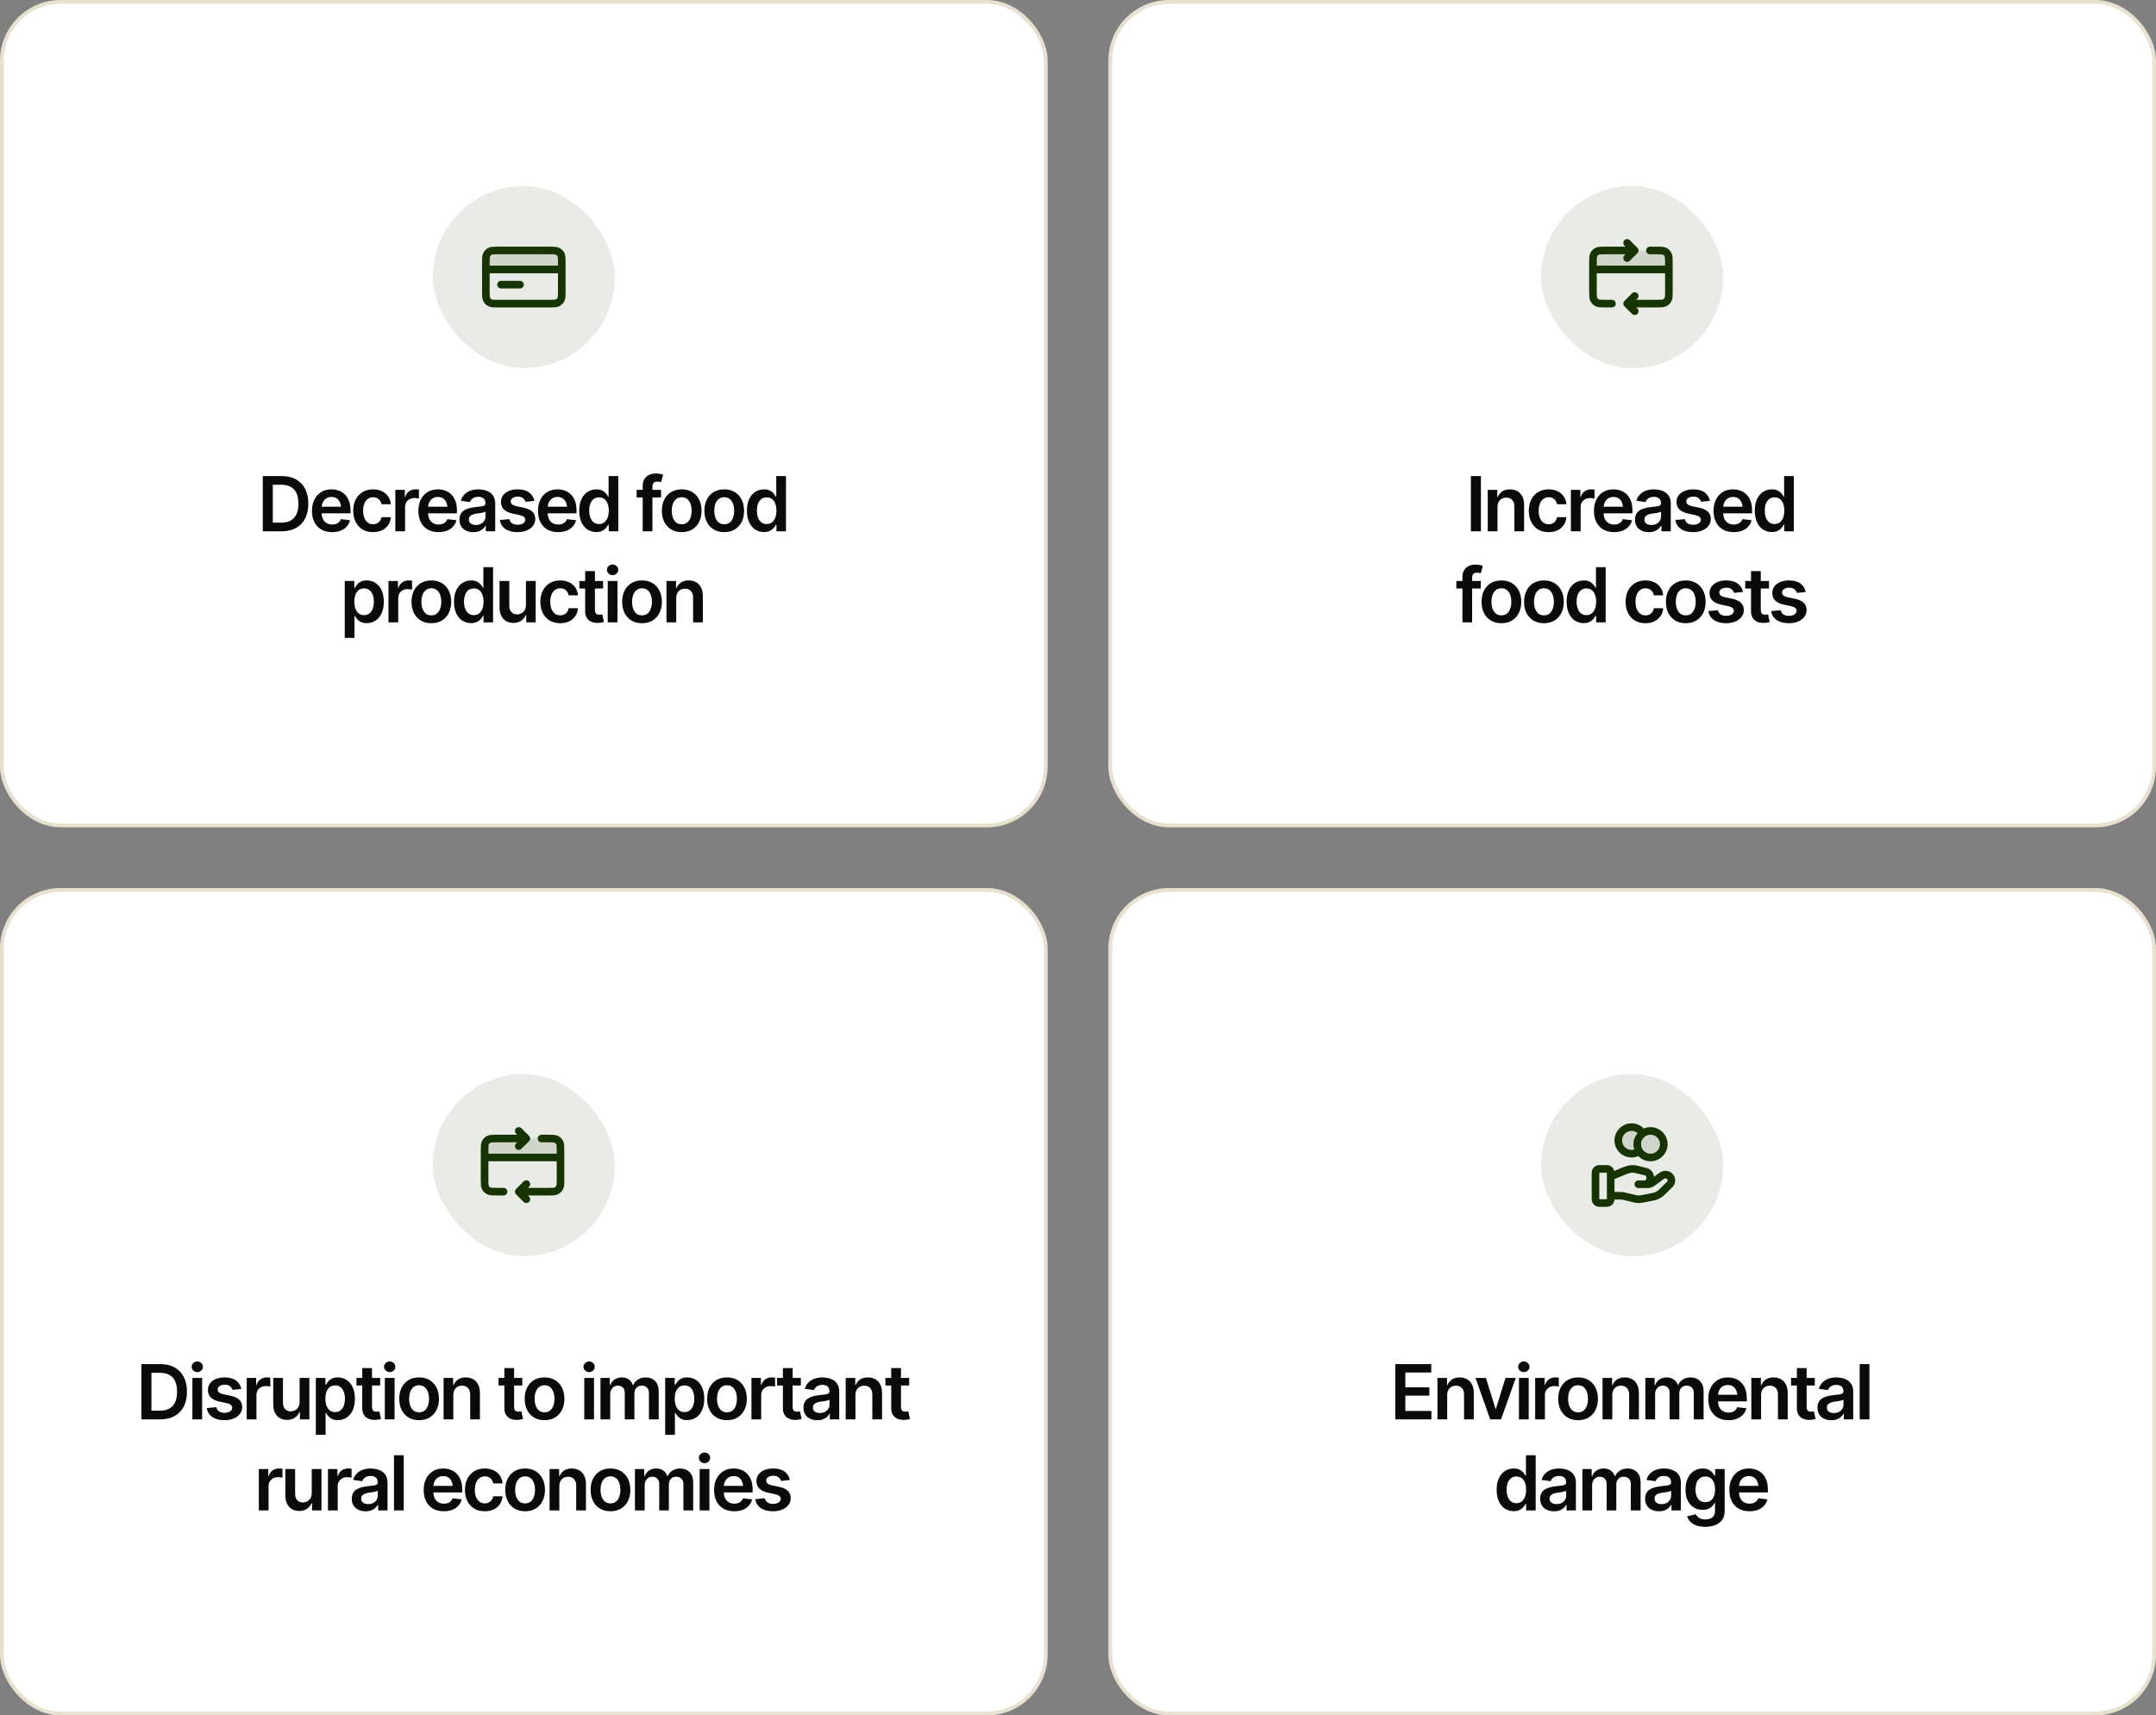<svg xmlns="http://www.w3.org/2000/svg" width="568" height="452" viewBox="0 0 568 452" fill="none"><rect x="0" y="0" width="568" height="452" fill="#808080" stroke="none"/><rect x="0.5" y="0.5" width="275" height="217" rx="15.5" fill="white"></rect><rect x="0.5" y="0.5" width="275" height="217" rx="15.5" stroke="#E9E1CF"></rect><rect x="114" y="49" width="48" height="48" rx="24" fill="#E8EBE6"></rect><path opacity="0.12" d="M128 69.2V71H148V69.2C148 68.08 148 67.52 147.782 67.092C147.59 66.716 147.284 66.41 146.908 66.218C146.48 66 145.92 66 144.8 66H131.2C130.08 66 129.52 66 129.092 66.218C128.716 66.41 128.41 66.716 128.218 67.092C128 67.52 128 68.08 128 69.2Z" fill="#163300"></path><path d="M148 71H128M137 75H132M128 69.2L128 76.8C128 77.92 128 78.48 128.218 78.908C128.41 79.284 128.716 79.59 129.092 79.782C129.52 80 130.08 80 131.2 80L144.8 80C145.92 80 146.48 80 146.908 79.782C147.284 79.59 147.59 79.284 147.782 78.908C148 78.48 148 77.92 148 76.8V69.2C148 68.08 148 67.52 147.782 67.092C147.59 66.716 147.284 66.41 146.908 66.218C146.48 66 145.92 66 144.8 66L131.2 66C130.08 66 129.52 66 129.092 66.218C128.716 66.41 128.41 66.716 128.218 67.092C128 67.52 128 68.08 128 69.2Z" stroke="#163300" stroke-width="2" stroke-linecap="round" stroke-linejoin="round"></path><path d="M74.175 140H70.484V137.715H74.039C75.048 137.715 75.891 137.533 76.568 137.168C77.252 136.797 77.763 136.24 78.101 135.498C78.446 134.756 78.619 133.828 78.619 132.715C78.619 131.602 78.45 130.677 78.111 129.941C77.772 129.206 77.268 128.656 76.597 128.291C75.927 127.92 75.097 127.734 74.107 127.734H70.406V125.449H74.263C75.709 125.449 76.949 125.739 77.984 126.318C79.026 126.898 79.826 127.731 80.386 128.818C80.946 129.906 81.226 131.204 81.226 132.715C81.226 134.225 80.946 135.527 80.386 136.621C79.826 137.708 79.019 138.545 77.965 139.131C76.916 139.71 75.653 140 74.175 140ZM71.871 125.449V140H69.234V125.449H71.871ZM87.491 140.215C86.397 140.215 85.453 139.987 84.659 139.531C83.865 139.069 83.253 138.418 82.823 137.578C82.4 136.738 82.188 135.749 82.188 134.609C82.188 133.483 82.4 132.497 82.823 131.65C83.246 130.798 83.842 130.133 84.61 129.658C85.378 129.183 86.283 128.945 87.325 128.945C87.996 128.945 88.63 129.053 89.229 129.268C89.835 129.482 90.369 129.814 90.831 130.264C91.3 130.713 91.667 131.286 91.934 131.982C92.201 132.673 92.335 133.496 92.335 134.453V135.254H83.389V133.525H91.055L89.854 134.033C89.854 133.415 89.76 132.878 89.571 132.422C89.382 131.96 89.102 131.598 88.731 131.338C88.36 131.077 87.898 130.947 87.344 130.947C86.791 130.947 86.319 131.077 85.928 131.338C85.538 131.598 85.242 131.95 85.04 132.393C84.838 132.829 84.737 133.317 84.737 133.857V135.059C84.737 135.723 84.851 136.292 85.079 136.768C85.313 137.236 85.639 137.594 86.055 137.842C86.479 138.089 86.97 138.213 87.53 138.213C87.895 138.213 88.227 138.161 88.526 138.057C88.832 137.952 89.093 137.796 89.307 137.588C89.529 137.373 89.698 137.109 89.815 136.797L92.218 137.08C92.061 137.712 91.772 138.265 91.348 138.74C90.932 139.209 90.395 139.574 89.737 139.834C89.086 140.088 88.337 140.215 87.491 140.215ZM98.287 140.215C97.2 140.215 96.266 139.977 95.484 139.502C94.703 139.02 94.104 138.356 93.688 137.51C93.271 136.663 93.062 135.69 93.062 134.59C93.062 133.477 93.274 132.497 93.697 131.65C94.12 130.804 94.723 130.143 95.504 129.668C96.285 129.186 97.206 128.945 98.268 128.945C99.159 128.945 99.947 129.108 100.631 129.434C101.314 129.759 101.858 130.218 102.262 130.811C102.672 131.396 102.906 132.083 102.965 132.871H100.504C100.439 132.52 100.312 132.204 100.123 131.924C99.934 131.644 99.687 131.423 99.381 131.26C99.081 131.097 98.723 131.016 98.307 131.016C97.779 131.016 97.317 131.159 96.92 131.445C96.529 131.725 96.223 132.129 96.002 132.656C95.781 133.184 95.67 133.815 95.67 134.551C95.67 135.293 95.777 135.934 95.992 136.475C96.207 137.008 96.513 137.422 96.91 137.715C97.307 138.001 97.773 138.145 98.307 138.145C98.873 138.145 99.352 137.979 99.742 137.646C100.139 137.314 100.393 136.855 100.504 136.27H102.965C102.906 137.044 102.678 137.728 102.281 138.32C101.884 138.913 101.347 139.378 100.67 139.717C99.993 140.049 99.199 140.215 98.287 140.215ZM104.152 140V129.082H106.642V130.918H106.759C106.954 130.28 107.296 129.792 107.784 129.453C108.273 129.108 108.829 128.936 109.454 128.936C109.591 128.936 109.747 128.942 109.923 128.955C110.105 128.968 110.255 128.984 110.372 129.004V131.367C110.262 131.328 110.089 131.296 109.855 131.27C109.62 131.243 109.396 131.23 109.181 131.23C108.706 131.23 108.282 131.331 107.911 131.533C107.54 131.735 107.247 132.012 107.032 132.363C106.824 132.715 106.72 133.125 106.72 133.594V140H104.152ZM115.524 140.215C114.43 140.215 113.486 139.987 112.692 139.531C111.898 139.069 111.286 138.418 110.856 137.578C110.433 136.738 110.221 135.749 110.221 134.609C110.221 133.483 110.433 132.497 110.856 131.65C111.279 130.798 111.875 130.133 112.643 129.658C113.411 129.183 114.316 128.945 115.358 128.945C116.028 128.945 116.663 129.053 117.262 129.268C117.868 129.482 118.401 129.814 118.864 130.264C119.332 130.713 119.7 131.286 119.967 131.982C120.234 132.673 120.368 133.496 120.368 134.453V135.254H111.422V133.525H119.088L117.887 134.033C117.887 133.415 117.793 132.878 117.604 132.422C117.415 131.96 117.135 131.598 116.764 131.338C116.393 131.077 115.931 130.947 115.377 130.947C114.824 130.947 114.352 131.077 113.961 131.338C113.571 131.598 113.274 131.95 113.073 132.393C112.871 132.829 112.77 133.317 112.77 133.857V135.059C112.77 135.723 112.884 136.292 113.112 136.768C113.346 137.236 113.672 137.594 114.088 137.842C114.511 138.089 115.003 138.213 115.563 138.213C115.927 138.213 116.26 138.161 116.559 138.057C116.865 137.952 117.125 137.796 117.34 137.588C117.562 137.373 117.731 137.109 117.848 136.797L120.25 137.08C120.094 137.712 119.804 138.265 119.381 138.74C118.965 139.209 118.427 139.574 117.77 139.834C117.119 140.088 116.37 140.215 115.524 140.215ZM124.709 140.225C124.012 140.225 123.387 140.101 122.834 139.854C122.28 139.6 121.844 139.229 121.525 138.74C121.206 138.252 121.046 137.65 121.046 136.934C121.046 136.322 121.16 135.814 121.388 135.41C121.616 135.007 121.925 134.684 122.316 134.443C122.713 134.202 123.159 134.02 123.654 133.896C124.149 133.766 124.66 133.675 125.187 133.623C125.832 133.551 126.352 133.49 126.75 133.438C127.147 133.385 127.433 133.301 127.609 133.184C127.791 133.066 127.882 132.884 127.882 132.637V132.588C127.882 132.061 127.726 131.65 127.414 131.357C127.101 131.064 126.645 130.918 126.046 130.918C125.415 130.918 124.914 131.055 124.543 131.328C124.178 131.602 123.931 131.924 123.8 132.295L121.408 131.953C121.597 131.289 121.909 130.736 122.345 130.293C122.782 129.844 123.312 129.508 123.937 129.287C124.569 129.059 125.265 128.945 126.027 128.945C126.548 128.945 127.069 129.007 127.589 129.131C128.11 129.248 128.589 129.45 129.025 129.736C129.461 130.023 129.81 130.407 130.07 130.889C130.33 131.37 130.461 131.973 130.461 132.695V140H127.99V138.496H127.912C127.755 138.796 127.534 139.079 127.248 139.346C126.968 139.606 126.616 139.818 126.193 139.98C125.776 140.143 125.282 140.225 124.709 140.225ZM125.363 138.33C125.884 138.33 126.333 138.229 126.711 138.027C127.088 137.819 127.381 137.546 127.589 137.207C127.798 136.862 127.902 136.488 127.902 136.084V134.805C127.817 134.87 127.681 134.932 127.492 134.99C127.303 135.042 127.088 135.091 126.847 135.137C126.606 135.182 126.369 135.221 126.134 135.254C125.907 135.286 125.708 135.312 125.539 135.332C125.155 135.384 124.81 135.472 124.504 135.596C124.204 135.713 123.966 135.876 123.791 136.084C123.615 136.292 123.527 136.562 123.527 136.895C123.527 137.37 123.699 137.728 124.045 137.969C124.39 138.21 124.829 138.33 125.363 138.33ZM140.778 131.982L138.444 132.227C138.346 131.868 138.135 131.553 137.809 131.279C137.484 130.999 137.025 130.859 136.432 130.859C135.899 130.859 135.449 130.977 135.085 131.211C134.727 131.445 134.548 131.745 134.548 132.109C134.548 132.428 134.665 132.692 134.899 132.9C135.14 133.102 135.537 133.265 136.091 133.389L137.956 133.779C138.978 133.994 139.743 134.346 140.251 134.834C140.759 135.322 141.012 135.954 141.012 136.729C141.012 137.412 140.814 138.018 140.417 138.545C140.02 139.072 139.47 139.482 138.766 139.775C138.07 140.068 137.266 140.215 136.354 140.215C135.02 140.215 133.945 139.935 133.132 139.375C132.324 138.809 131.839 138.024 131.677 137.021L134.186 136.787C134.297 137.275 134.538 137.646 134.909 137.9C135.287 138.148 135.768 138.271 136.354 138.271C136.966 138.271 137.458 138.148 137.829 137.9C138.2 137.646 138.386 137.337 138.386 136.973C138.386 136.361 137.897 135.944 136.921 135.723L135.055 135.332C134.007 135.104 133.233 134.736 132.731 134.229C132.23 133.714 131.979 133.06 131.979 132.266C131.979 131.589 132.165 131.003 132.536 130.508C132.907 130.013 133.425 129.629 134.089 129.355C134.753 129.082 135.521 128.945 136.393 128.945C137.676 128.945 138.682 129.222 139.411 129.775C140.147 130.322 140.602 131.058 140.778 131.982ZM147.033 140.215C145.939 140.215 144.995 139.987 144.201 139.531C143.407 139.069 142.795 138.418 142.365 137.578C141.942 136.738 141.73 135.749 141.73 134.609C141.73 133.483 141.942 132.497 142.365 131.65C142.788 130.798 143.384 130.133 144.152 129.658C144.921 129.183 145.826 128.945 146.867 128.945C147.538 128.945 148.173 129.053 148.771 129.268C149.377 129.482 149.911 129.814 150.373 130.264C150.842 130.713 151.21 131.286 151.477 131.982C151.743 132.673 151.877 133.496 151.877 134.453V135.254H142.932V133.525H150.598L149.396 134.033C149.396 133.415 149.302 132.878 149.113 132.422C148.924 131.96 148.645 131.598 148.273 131.338C147.902 131.077 147.44 130.947 146.887 130.947C146.333 130.947 145.861 131.077 145.471 131.338C145.08 131.598 144.784 131.95 144.582 132.393C144.38 132.829 144.279 133.317 144.279 133.857V135.059C144.279 135.723 144.393 136.292 144.621 136.768C144.855 137.236 145.181 137.594 145.598 137.842C146.021 138.089 146.512 138.213 147.072 138.213C147.437 138.213 147.769 138.161 148.068 138.057C148.374 137.952 148.635 137.796 148.85 137.588C149.071 137.373 149.24 137.109 149.357 136.797L151.76 137.08C151.604 137.712 151.314 138.265 150.891 138.74C150.474 139.209 149.937 139.574 149.279 139.834C148.628 140.088 147.88 140.215 147.033 140.215ZM157.097 140.195C156.244 140.195 155.476 139.977 154.792 139.541C154.115 139.098 153.581 138.457 153.191 137.617C152.8 136.777 152.605 135.758 152.605 134.561C152.605 133.343 152.803 132.318 153.2 131.484C153.604 130.651 154.144 130.02 154.821 129.59C155.499 129.16 156.257 128.945 157.097 128.945C157.741 128.945 158.269 129.053 158.679 129.268C159.089 129.482 159.415 129.743 159.655 130.049C159.903 130.348 160.092 130.628 160.222 130.889H160.329V125.449H162.888V140H160.378V138.271H160.222C160.085 138.538 159.893 138.822 159.646 139.121C159.398 139.414 159.07 139.668 158.659 139.883C158.249 140.091 157.728 140.195 157.097 140.195ZM157.81 138.086C158.357 138.086 158.819 137.939 159.196 137.646C159.581 137.347 159.874 136.934 160.075 136.406C160.277 135.872 160.378 135.254 160.378 134.551C160.378 133.841 160.277 133.226 160.075 132.705C159.88 132.178 159.59 131.771 159.206 131.484C158.829 131.198 158.363 131.055 157.81 131.055C157.243 131.055 156.768 131.204 156.384 131.504C156 131.803 155.71 132.217 155.515 132.744C155.326 133.271 155.232 133.874 155.232 134.551C155.232 135.228 155.329 135.833 155.525 136.367C155.72 136.901 156.006 137.321 156.384 137.627C156.768 137.933 157.243 138.086 157.81 138.086ZM174.158 129.082V131.074H167.722V129.082H174.158ZM169.324 140V128.057C169.324 127.321 169.477 126.709 169.783 126.221C170.089 125.732 170.499 125.368 171.013 125.127C171.534 124.886 172.107 124.766 172.732 124.766C173.181 124.766 173.578 124.801 173.923 124.873C174.275 124.945 174.532 125.01 174.695 125.068L174.168 127.061C174.063 127.021 173.93 126.986 173.767 126.953C173.604 126.914 173.419 126.895 173.211 126.895C172.735 126.895 172.393 127.012 172.185 127.246C171.983 127.48 171.882 127.812 171.882 128.242V140H169.324ZM179.593 140.215C178.525 140.215 177.6 139.98 176.819 139.512C176.038 139.043 175.432 138.385 175.003 137.539C174.58 136.693 174.368 135.71 174.368 134.59C174.368 133.464 174.58 132.477 175.003 131.631C175.432 130.778 176.038 130.117 176.819 129.648C177.6 129.18 178.525 128.945 179.593 128.945C180.66 128.945 181.585 129.18 182.366 129.648C183.147 130.117 183.753 130.778 184.182 131.631C184.612 132.477 184.827 133.464 184.827 134.59C184.827 135.71 184.612 136.693 184.182 137.539C183.753 138.385 183.147 139.043 182.366 139.512C181.585 139.98 180.66 140.215 179.593 140.215ZM179.593 138.145C180.185 138.145 180.673 137.988 181.057 137.676C181.442 137.357 181.728 136.927 181.917 136.387C182.112 135.846 182.21 135.247 182.21 134.59C182.21 133.919 182.112 133.314 181.917 132.773C181.728 132.233 181.442 131.807 181.057 131.494C180.673 131.175 180.185 131.016 179.593 131.016C179.013 131.016 178.528 131.175 178.138 131.494C177.747 131.807 177.454 132.233 177.259 132.773C177.07 133.314 176.975 133.919 176.975 134.59C176.975 135.247 177.07 135.846 177.259 136.387C177.454 136.927 177.747 137.357 178.138 137.676C178.528 137.988 179.013 138.145 179.593 138.145ZM190.799 140.215C189.731 140.215 188.807 139.98 188.025 139.512C187.244 139.043 186.639 138.385 186.209 137.539C185.786 136.693 185.574 135.71 185.574 134.59C185.574 133.464 185.786 132.477 186.209 131.631C186.639 130.778 187.244 130.117 188.025 129.648C188.807 129.18 189.731 128.945 190.799 128.945C191.867 128.945 192.791 129.18 193.572 129.648C194.354 130.117 194.959 130.778 195.389 131.631C195.818 132.477 196.033 133.464 196.033 134.59C196.033 135.71 195.818 136.693 195.389 137.539C194.959 138.385 194.354 139.043 193.572 139.512C192.791 139.98 191.867 140.215 190.799 140.215ZM190.799 138.145C191.391 138.145 191.88 137.988 192.264 137.676C192.648 137.357 192.934 136.927 193.123 136.387C193.318 135.846 193.416 135.247 193.416 134.59C193.416 133.919 193.318 133.314 193.123 132.773C192.934 132.233 192.648 131.807 192.264 131.494C191.88 131.175 191.391 131.016 190.799 131.016C190.219 131.016 189.734 131.175 189.344 131.494C188.953 131.807 188.66 132.233 188.465 132.773C188.276 133.314 188.182 133.919 188.182 134.59C188.182 135.247 188.276 135.846 188.465 136.387C188.66 136.927 188.953 137.357 189.344 137.676C189.734 137.988 190.219 138.145 190.799 138.145ZM201.273 140.195C200.42 140.195 199.652 139.977 198.968 139.541C198.291 139.098 197.757 138.457 197.366 137.617C196.976 136.777 196.78 135.758 196.78 134.561C196.78 133.343 196.979 132.318 197.376 131.484C197.78 130.651 198.32 130.02 198.997 129.59C199.674 129.16 200.433 128.945 201.273 128.945C201.917 128.945 202.445 129.053 202.855 129.268C203.265 129.482 203.59 129.743 203.831 130.049C204.079 130.348 204.267 130.628 204.398 130.889H204.505V125.449H207.064V140H204.554V138.271H204.398C204.261 138.538 204.069 138.822 203.821 139.121C203.574 139.414 203.245 139.668 202.835 139.883C202.425 140.091 201.904 140.195 201.273 140.195ZM201.986 138.086C202.532 138.086 202.995 137.939 203.372 137.646C203.756 137.347 204.049 136.934 204.251 136.406C204.453 135.872 204.554 135.254 204.554 134.551C204.554 133.841 204.453 133.226 204.251 132.705C204.056 132.178 203.766 131.771 203.382 131.484C203.004 131.198 202.539 131.055 201.986 131.055C201.419 131.055 200.944 131.204 200.56 131.504C200.176 131.803 199.886 132.217 199.691 132.744C199.502 133.271 199.407 133.874 199.407 134.551C199.407 135.228 199.505 135.833 199.7 136.367C199.896 136.901 200.182 137.321 200.56 137.627C200.944 137.933 201.419 138.086 201.986 138.086ZM90.824 168.082V153.082H93.343V154.889H93.5C93.63 154.628 93.815 154.348 94.056 154.049C94.297 153.743 94.623 153.482 95.033 153.268C95.45 153.053 95.98 152.945 96.625 152.945C97.465 152.945 98.223 153.16 98.9 153.59C99.577 154.02 100.114 154.651 100.511 155.484C100.915 156.318 101.117 157.343 101.117 158.561C101.117 159.758 100.921 160.777 100.531 161.617C100.14 162.457 99.603 163.098 98.919 163.541C98.242 163.977 97.474 164.195 96.615 164.195C95.996 164.195 95.479 164.091 95.062 163.883C94.652 163.668 94.32 163.414 94.066 163.121C93.819 162.822 93.63 162.538 93.5 162.271H93.392V168.082H90.824ZM95.912 162.086C96.478 162.086 96.95 161.933 97.328 161.627C97.712 161.321 98.002 160.901 98.197 160.367C98.392 159.833 98.49 159.228 98.49 158.551C98.49 157.874 98.392 157.271 98.197 156.744C98.002 156.217 97.715 155.803 97.338 155.504C96.96 155.204 96.485 155.055 95.912 155.055C95.358 155.055 94.89 155.198 94.505 155.484C94.128 155.771 93.838 156.178 93.636 156.705C93.441 157.226 93.343 157.841 93.343 158.551C93.343 159.254 93.441 159.872 93.636 160.406C93.838 160.934 94.131 161.347 94.515 161.646C94.899 161.939 95.365 162.086 95.912 162.086ZM102.343 164V153.082H104.833V154.918H104.95C105.145 154.28 105.487 153.792 105.975 153.453C106.464 153.108 107.02 152.936 107.645 152.936C107.782 152.936 107.938 152.942 108.114 152.955C108.296 152.968 108.446 152.984 108.563 153.004V155.367C108.453 155.328 108.28 155.296 108.046 155.27C107.811 155.243 107.587 155.23 107.372 155.23C106.897 155.23 106.473 155.331 106.102 155.533C105.731 155.735 105.438 156.012 105.223 156.363C105.015 156.715 104.911 157.125 104.911 157.594V164H102.343ZM113.637 164.215C112.569 164.215 111.645 163.98 110.863 163.512C110.082 163.043 109.477 162.385 109.047 161.539C108.624 160.693 108.412 159.71 108.412 158.59C108.412 157.464 108.624 156.477 109.047 155.631C109.477 154.778 110.082 154.117 110.863 153.648C111.645 153.18 112.569 152.945 113.637 152.945C114.704 152.945 115.629 153.18 116.41 153.648C117.191 154.117 117.797 154.778 118.227 155.631C118.656 156.477 118.871 157.464 118.871 158.59C118.871 159.71 118.656 160.693 118.227 161.539C117.797 162.385 117.191 163.043 116.41 163.512C115.629 163.98 114.704 164.215 113.637 164.215ZM113.637 162.145C114.229 162.145 114.717 161.988 115.102 161.676C115.486 161.357 115.772 160.927 115.961 160.387C116.156 159.846 116.254 159.247 116.254 158.59C116.254 157.919 116.156 157.314 115.961 156.773C115.772 156.233 115.486 155.807 115.102 155.494C114.717 155.175 114.229 155.016 113.637 155.016C113.057 155.016 112.572 155.175 112.182 155.494C111.791 155.807 111.498 156.233 111.303 156.773C111.114 157.314 111.02 157.919 111.02 158.59C111.02 159.247 111.114 159.846 111.303 160.387C111.498 160.927 111.791 161.357 112.182 161.676C112.572 161.988 113.057 162.145 113.637 162.145ZM124.111 164.195C123.258 164.195 122.489 163.977 121.806 163.541C121.129 163.098 120.595 162.457 120.204 161.617C119.814 160.777 119.618 159.758 119.618 158.561C119.618 157.343 119.817 156.318 120.214 155.484C120.618 154.651 121.158 154.02 121.835 153.59C122.512 153.16 123.271 152.945 124.111 152.945C124.755 152.945 125.282 153.053 125.693 153.268C126.103 153.482 126.428 153.743 126.669 154.049C126.917 154.348 127.105 154.628 127.236 154.889H127.343V149.449H129.902V164H127.392V162.271H127.236C127.099 162.538 126.907 162.822 126.659 163.121C126.412 163.414 126.083 163.668 125.673 163.883C125.263 164.091 124.742 164.195 124.111 164.195ZM124.823 162.086C125.37 162.086 125.833 161.939 126.21 161.646C126.594 161.347 126.887 160.934 127.089 160.406C127.291 159.872 127.392 159.254 127.392 158.551C127.392 157.841 127.291 157.226 127.089 156.705C126.894 156.178 126.604 155.771 126.22 155.484C125.842 155.198 125.377 155.055 124.823 155.055C124.257 155.055 123.782 155.204 123.398 155.504C123.014 155.803 122.724 156.217 122.529 156.744C122.34 157.271 122.245 157.874 122.245 158.551C122.245 159.228 122.343 159.833 122.538 160.367C122.734 160.901 123.02 161.321 123.398 161.627C123.782 161.933 124.257 162.086 124.823 162.086ZM138.559 159.42V153.082H141.127V164H138.637V162.057H138.52C138.273 162.669 137.869 163.17 137.309 163.561C136.749 163.951 136.059 164.143 135.239 164.137C134.523 164.137 133.891 163.98 133.344 163.668C132.804 163.349 132.377 162.883 132.065 162.271C131.759 161.653 131.606 160.908 131.606 160.035V153.082H134.174V159.645C134.174 160.328 134.363 160.875 134.741 161.285C135.125 161.695 135.626 161.897 136.245 161.891C136.622 161.891 136.987 161.799 137.338 161.617C137.696 161.435 137.989 161.161 138.217 160.797C138.445 160.432 138.559 159.973 138.559 159.42ZM147.588 164.215C146.5 164.215 145.566 163.977 144.785 163.502C144.004 163.02 143.405 162.356 142.988 161.51C142.571 160.663 142.363 159.69 142.363 158.59C142.363 157.477 142.574 156.497 142.998 155.65C143.421 154.804 144.023 154.143 144.804 153.668C145.586 153.186 146.507 152.945 147.568 152.945C148.46 152.945 149.248 153.108 149.931 153.434C150.615 153.759 151.158 154.218 151.562 154.811C151.972 155.396 152.207 156.083 152.265 156.871H149.804C149.739 156.52 149.612 156.204 149.423 155.924C149.235 155.644 148.987 155.423 148.681 155.26C148.382 155.097 148.024 155.016 147.607 155.016C147.08 155.016 146.617 155.159 146.22 155.445C145.83 155.725 145.524 156.129 145.302 156.656C145.081 157.184 144.97 157.815 144.97 158.551C144.97 159.293 145.078 159.934 145.293 160.475C145.507 161.008 145.813 161.422 146.211 161.715C146.608 162.001 147.073 162.145 147.607 162.145C148.173 162.145 148.652 161.979 149.043 161.646C149.44 161.314 149.694 160.855 149.804 160.27H152.265C152.207 161.044 151.979 161.728 151.582 162.32C151.185 162.913 150.647 163.378 149.97 163.717C149.293 164.049 148.499 164.215 147.588 164.215ZM158.891 153.082V155.074H152.632V153.082H158.891ZM154.165 150.484H156.733V160.719C156.733 161.148 156.828 161.467 157.016 161.676C157.205 161.878 157.505 161.979 157.915 161.979C158.026 161.979 158.149 161.969 158.286 161.949C158.423 161.93 158.546 161.907 158.657 161.881L159.096 163.893C158.823 163.977 158.546 164.039 158.266 164.078C157.986 164.124 157.707 164.146 157.427 164.146C156.411 164.146 155.613 163.88 155.034 163.346C154.455 162.805 154.165 162.07 154.165 161.139V150.484ZM160.107 164V153.082H162.676V164H160.107ZM161.396 151.549C160.986 151.549 160.635 151.412 160.342 151.139C160.049 150.865 159.902 150.536 159.902 150.152C159.902 149.762 160.049 149.43 160.342 149.156C160.635 148.883 160.986 148.746 161.396 148.746C161.8 148.746 162.148 148.883 162.441 149.156C162.734 149.43 162.881 149.758 162.881 150.143C162.881 150.533 162.734 150.865 162.441 151.139C162.148 151.412 161.8 151.549 161.396 151.549ZM169.136 164.215C168.068 164.215 167.144 163.98 166.363 163.512C165.581 163.043 164.976 162.385 164.546 161.539C164.123 160.693 163.911 159.71 163.911 158.59C163.911 157.464 164.123 156.477 164.546 155.631C164.976 154.778 165.581 154.117 166.363 153.648C167.144 153.18 168.068 152.945 169.136 152.945C170.204 152.945 171.128 153.18 171.909 153.648C172.691 154.117 173.296 154.778 173.726 155.631C174.155 156.477 174.37 157.464 174.37 158.59C174.37 159.71 174.155 160.693 173.726 161.539C173.296 162.385 172.691 163.043 171.909 163.512C171.128 163.98 170.204 164.215 169.136 164.215ZM169.136 162.145C169.728 162.145 170.217 161.988 170.601 161.676C170.985 161.357 171.271 160.927 171.46 160.387C171.655 159.846 171.753 159.247 171.753 158.59C171.753 157.919 171.655 157.314 171.46 156.773C171.271 156.233 170.985 155.807 170.601 155.494C170.217 155.175 169.728 155.016 169.136 155.016C168.557 155.016 168.071 155.175 167.681 155.494C167.29 155.807 166.997 156.233 166.802 156.773C166.613 157.314 166.519 157.919 166.519 158.59C166.519 159.247 166.613 159.846 166.802 160.387C166.997 160.927 167.29 161.357 167.681 161.676C168.071 161.988 168.557 162.145 169.136 162.145ZM178.155 157.613V164H175.586V153.082H178.106V154.947H178.233C178.48 154.335 178.868 153.85 179.395 153.492C179.929 153.128 180.606 152.945 181.426 152.945C182.181 152.945 182.839 153.105 183.399 153.424C183.959 153.743 184.392 154.212 184.698 154.83C185.01 155.442 185.166 156.184 185.166 157.057V164H182.598V157.457C182.598 156.728 182.409 156.158 182.032 155.748C181.654 155.331 181.133 155.123 180.469 155.123C180.02 155.123 179.62 155.221 179.268 155.416C178.923 155.611 178.649 155.895 178.448 156.266C178.252 156.63 178.155 157.079 178.155 157.613Z" fill="#0A0A0A"></path><rect x="292.5" y="0.5" width="275" height="217" rx="15.5" fill="white"></rect><rect x="292.5" y="0.5" width="275" height="217" rx="15.5" stroke="#E9E1CF"></rect><rect x="406" y="49" width="48" height="48" rx="24" fill="#E8EBE6"></rect><path opacity="0.12" d="M419.667 69.2V71H439.667V69.2C439.667 68.08 439.667 67.52 439.449 67.092C439.257 66.716 438.951 66.41 438.575 66.218C438.147 66 437.587 66 436.467 66H422.867C421.747 66 421.187 66 420.759 66.218C420.382 66.41 420.076 66.716 419.885 67.092C419.667 67.52 419.667 68.08 419.667 69.2Z" fill="#163300"></path><path d="M439.667 71H419.667M428.667 80L436.467 80C437.587 80 438.147 80 438.575 79.782C438.951 79.59 439.257 79.284 439.449 78.908C439.667 78.48 439.667 77.92 439.667 76.8V69.2C439.667 68.08 439.667 67.52 439.449 67.092C439.257 66.716 438.951 66.41 438.575 66.218C438.147 66 437.587 66 436.467 66H434.667M428.667 80L430.667 82M428.667 80L430.667 78M424.667 80H422.867C421.747 80 421.187 80 420.759 79.782C420.382 79.59 420.076 79.284 419.885 78.908C419.667 78.48 419.667 77.92 419.667 76.8V69.2C419.667 68.08 419.667 67.52 419.885 67.092C420.076 66.716 420.382 66.41 420.759 66.218C421.187 66 421.747 66 422.867 66H430.667M430.667 66L428.667 68M430.667 66L428.667 64" stroke="#163300" stroke-width="2" stroke-linecap="round" stroke-linejoin="round"></path><path d="M390.146 125.449V140H387.509V125.449H390.146ZM394.516 133.613V140H391.948V129.082H394.467V130.947H394.594C394.842 130.335 395.229 129.85 395.756 129.492C396.29 129.128 396.967 128.945 397.787 128.945C398.543 128.945 399.2 129.105 399.76 129.424C400.32 129.743 400.753 130.212 401.059 130.83C401.371 131.442 401.528 132.184 401.528 133.057V140H398.959V133.457C398.959 132.728 398.771 132.158 398.393 131.748C398.015 131.331 397.495 131.123 396.83 131.123C396.381 131.123 395.981 131.221 395.629 131.416C395.284 131.611 395.011 131.895 394.809 132.266C394.614 132.63 394.516 133.079 394.516 133.613ZM407.988 140.215C406.901 140.215 405.966 139.977 405.185 139.502C404.404 139.02 403.805 138.356 403.388 137.51C402.972 136.663 402.763 135.69 402.763 134.59C402.763 133.477 402.975 132.497 403.398 131.65C403.821 130.804 404.423 130.143 405.205 129.668C405.986 129.186 406.907 128.945 407.968 128.945C408.86 128.945 409.648 129.108 410.332 129.434C411.015 129.759 411.559 130.218 411.963 130.811C412.373 131.396 412.607 132.083 412.666 132.871H410.205C410.14 132.52 410.013 132.204 409.824 131.924C409.635 131.644 409.388 131.423 409.082 131.26C408.782 131.097 408.424 131.016 408.007 131.016C407.48 131.016 407.018 131.159 406.621 131.445C406.23 131.725 405.924 132.129 405.703 132.656C405.481 133.184 405.371 133.815 405.371 134.551C405.371 135.293 405.478 135.934 405.693 136.475C405.908 137.008 406.214 137.422 406.611 137.715C407.008 138.001 407.474 138.145 408.007 138.145C408.574 138.145 409.052 137.979 409.443 137.646C409.84 137.314 410.094 136.855 410.205 136.27H412.666C412.607 137.044 412.379 137.728 411.982 138.32C411.585 138.913 411.048 139.378 410.371 139.717C409.694 140.049 408.899 140.215 407.988 140.215ZM413.852 140V129.082H416.343V130.918H416.46C416.655 130.28 416.997 129.792 417.485 129.453C417.973 129.108 418.53 128.936 419.155 128.936C419.292 128.936 419.448 128.942 419.624 128.955C419.806 128.968 419.956 128.984 420.073 129.004V131.367C419.962 131.328 419.79 131.296 419.555 131.27C419.321 131.243 419.096 131.23 418.882 131.23C418.406 131.23 417.983 131.331 417.612 131.533C417.241 131.735 416.948 132.012 416.733 132.363C416.525 132.715 416.421 133.125 416.421 133.594V140H413.852ZM425.225 140.215C424.131 140.215 423.187 139.987 422.393 139.531C421.598 139.069 420.986 138.418 420.557 137.578C420.133 136.738 419.922 135.749 419.922 134.609C419.922 133.483 420.133 132.497 420.557 131.65C420.98 130.798 421.576 130.133 422.344 129.658C423.112 129.183 424.017 128.945 425.059 128.945C425.729 128.945 426.364 129.053 426.963 129.268C427.568 129.482 428.102 129.814 428.564 130.264C429.033 130.713 429.401 131.286 429.668 131.982C429.935 132.673 430.068 133.496 430.068 134.453V135.254H421.123V133.525H428.789L427.588 134.033C427.588 133.415 427.493 132.878 427.305 132.422C427.116 131.96 426.836 131.598 426.465 131.338C426.094 131.077 425.632 130.947 425.078 130.947C424.525 130.947 424.053 131.077 423.662 131.338C423.271 131.598 422.975 131.95 422.773 132.393C422.572 132.829 422.471 133.317 422.471 133.857V135.059C422.471 135.723 422.585 136.292 422.812 136.768C423.047 137.236 423.372 137.594 423.789 137.842C424.212 138.089 424.704 138.213 425.264 138.213C425.628 138.213 425.96 138.161 426.26 138.057C426.566 137.952 426.826 137.796 427.041 137.588C427.262 137.373 427.432 137.109 427.549 136.797L429.951 137.08C429.795 137.712 429.505 138.265 429.082 138.74C428.665 139.209 428.128 139.574 427.471 139.834C426.82 140.088 426.071 140.215 425.225 140.215ZM434.409 140.225C433.713 140.225 433.088 140.101 432.534 139.854C431.981 139.6 431.545 139.229 431.226 138.74C430.907 138.252 430.747 137.65 430.747 136.934C430.747 136.322 430.861 135.814 431.089 135.41C431.317 135.007 431.626 134.684 432.017 134.443C432.414 134.202 432.86 134.02 433.355 133.896C433.849 133.766 434.361 133.675 434.888 133.623C435.532 133.551 436.053 133.49 436.45 133.438C436.848 133.385 437.134 133.301 437.31 133.184C437.492 133.066 437.583 132.884 437.583 132.637V132.588C437.583 132.061 437.427 131.65 437.114 131.357C436.802 131.064 436.346 130.918 435.747 130.918C435.116 130.918 434.614 131.055 434.243 131.328C433.879 131.602 433.631 131.924 433.501 132.295L431.109 131.953C431.297 131.289 431.61 130.736 432.046 130.293C432.482 129.844 433.013 129.508 433.638 129.287C434.269 129.059 434.966 128.945 435.728 128.945C436.249 128.945 436.769 129.007 437.29 129.131C437.811 129.248 438.29 129.45 438.726 129.736C439.162 130.023 439.51 130.407 439.771 130.889C440.031 131.37 440.161 131.973 440.161 132.695V140H437.691V138.496H437.613C437.456 138.796 437.235 139.079 436.948 139.346C436.668 139.606 436.317 139.818 435.894 139.98C435.477 140.143 434.982 140.225 434.409 140.225ZM435.064 138.33C435.585 138.33 436.034 138.229 436.411 138.027C436.789 137.819 437.082 137.546 437.29 137.207C437.499 136.862 437.603 136.488 437.603 136.084V134.805C437.518 134.87 437.381 134.932 437.193 134.99C437.004 135.042 436.789 135.091 436.548 135.137C436.307 135.182 436.07 135.221 435.835 135.254C435.607 135.286 435.409 135.312 435.239 135.332C434.855 135.384 434.51 135.472 434.204 135.596C433.905 135.713 433.667 135.876 433.491 136.084C433.316 136.292 433.228 136.562 433.228 136.895C433.228 137.37 433.4 137.728 433.745 137.969C434.09 138.21 434.53 138.33 435.064 138.33ZM450.479 131.982L448.145 132.227C448.047 131.868 447.836 131.553 447.51 131.279C447.185 130.999 446.726 130.859 446.133 130.859C445.599 130.859 445.15 130.977 444.786 131.211C444.427 131.445 444.248 131.745 444.248 132.109C444.248 132.428 444.366 132.692 444.6 132.9C444.841 133.102 445.238 133.265 445.791 133.389L447.657 133.779C448.679 133.994 449.444 134.346 449.952 134.834C450.459 135.322 450.713 135.954 450.713 136.729C450.713 137.412 450.515 138.018 450.118 138.545C449.72 139.072 449.17 139.482 448.467 139.775C447.771 140.068 446.967 140.215 446.055 140.215C444.72 140.215 443.646 139.935 442.832 139.375C442.025 138.809 441.54 138.024 441.377 137.021L443.887 136.787C443.998 137.275 444.239 137.646 444.61 137.9C444.987 138.148 445.469 138.271 446.055 138.271C446.667 138.271 447.159 138.148 447.53 137.9C447.901 137.646 448.086 137.337 448.086 136.973C448.086 136.361 447.598 135.944 446.621 135.723L444.756 135.332C443.708 135.104 442.933 134.736 442.432 134.229C441.931 133.714 441.68 133.06 441.68 132.266C441.68 131.589 441.866 131.003 442.237 130.508C442.608 130.013 443.125 129.629 443.789 129.355C444.454 129.082 445.222 128.945 446.094 128.945C447.377 128.945 448.383 129.222 449.112 129.775C449.847 130.322 450.303 131.058 450.479 131.982ZM456.734 140.215C455.64 140.215 454.696 139.987 453.902 139.531C453.108 139.069 452.496 138.418 452.066 137.578C451.643 136.738 451.431 135.749 451.431 134.609C451.431 133.483 451.643 132.497 452.066 131.65C452.489 130.798 453.085 130.133 453.853 129.658C454.621 129.183 455.526 128.945 456.568 128.945C457.239 128.945 457.873 129.053 458.472 129.268C459.078 129.482 459.612 129.814 460.074 130.264C460.543 130.713 460.91 131.286 461.177 131.982C461.444 132.673 461.578 133.496 461.578 134.453V135.254H452.632V133.525H460.298L459.097 134.033C459.097 133.415 459.003 132.878 458.814 132.422C458.625 131.96 458.345 131.598 457.974 131.338C457.603 131.077 457.141 130.947 456.587 130.947C456.034 130.947 455.562 131.077 455.171 131.338C454.781 131.598 454.485 131.95 454.283 132.393C454.081 132.829 453.98 133.317 453.98 133.857V135.059C453.98 135.723 454.094 136.292 454.322 136.768C454.556 137.236 454.882 137.594 455.298 137.842C455.722 138.089 456.213 138.213 456.773 138.213C457.138 138.213 457.47 138.161 457.769 138.057C458.075 137.952 458.336 137.796 458.55 137.588C458.772 137.373 458.941 137.109 459.058 136.797L461.461 137.08C461.304 137.712 461.015 138.265 460.591 138.74C460.175 139.209 459.638 139.574 458.98 139.834C458.329 140.088 457.58 140.215 456.734 140.215ZM466.798 140.195C465.945 140.195 465.177 139.977 464.493 139.541C463.816 139.098 463.282 138.457 462.891 137.617C462.501 136.777 462.305 135.758 462.305 134.561C462.305 133.343 462.504 132.318 462.901 131.484C463.305 130.651 463.845 130.02 464.522 129.59C465.199 129.16 465.958 128.945 466.798 128.945C467.442 128.945 467.97 129.053 468.38 129.268C468.79 129.482 469.115 129.743 469.356 130.049C469.604 130.348 469.792 130.628 469.923 130.889H470.03V125.449H472.589V140H470.079V138.271H469.923C469.786 138.538 469.594 138.822 469.346 139.121C469.099 139.414 468.77 139.668 468.36 139.883C467.95 140.091 467.429 140.195 466.798 140.195ZM467.511 138.086C468.057 138.086 468.52 137.939 468.897 137.646C469.281 137.347 469.574 136.934 469.776 136.406C469.978 135.872 470.079 135.254 470.079 134.551C470.079 133.841 469.978 133.226 469.776 132.705C469.581 132.178 469.291 131.771 468.907 131.484C468.529 131.198 468.064 131.055 467.511 131.055C466.944 131.055 466.469 131.204 466.085 131.504C465.701 131.803 465.411 132.217 465.216 132.744C465.027 133.271 464.932 133.874 464.932 134.551C464.932 135.228 465.03 135.833 465.225 136.367C465.421 136.901 465.707 137.321 466.085 137.627C466.469 137.933 466.944 138.086 467.511 138.086ZM390.109 153.082V155.074H383.673V153.082H390.109ZM385.275 164V152.057C385.275 151.321 385.428 150.709 385.734 150.221C386.04 149.732 386.45 149.368 386.964 149.127C387.485 148.886 388.058 148.766 388.683 148.766C389.132 148.766 389.53 148.801 389.875 148.873C390.226 148.945 390.483 149.01 390.646 149.068L390.119 151.061C390.015 151.021 389.881 150.986 389.718 150.953C389.556 150.914 389.37 150.895 389.162 150.895C388.686 150.895 388.345 151.012 388.136 151.246C387.935 151.48 387.834 151.812 387.834 152.242V164H385.275ZM395.544 164.215C394.476 164.215 393.552 163.98 392.77 163.512C391.989 163.043 391.384 162.385 390.954 161.539C390.531 160.693 390.319 159.71 390.319 158.59C390.319 157.464 390.531 156.477 390.954 155.631C391.384 154.778 391.989 154.117 392.77 153.648C393.552 153.18 394.476 152.945 395.544 152.945C396.611 152.945 397.536 153.18 398.317 153.648C399.098 154.117 399.704 154.778 400.134 155.631C400.563 156.477 400.778 157.464 400.778 158.59C400.778 159.71 400.563 160.693 400.134 161.539C399.704 162.385 399.098 163.043 398.317 163.512C397.536 163.98 396.611 164.215 395.544 164.215ZM395.544 162.145C396.136 162.145 396.624 161.988 397.009 161.676C397.393 161.357 397.679 160.927 397.868 160.387C398.063 159.846 398.161 159.247 398.161 158.59C398.161 157.919 398.063 157.314 397.868 156.773C397.679 156.233 397.393 155.807 397.009 155.494C396.624 155.175 396.136 155.016 395.544 155.016C394.964 155.016 394.479 155.175 394.089 155.494C393.698 155.807 393.405 156.233 393.21 156.773C393.021 157.314 392.927 157.919 392.927 158.59C392.927 159.247 393.021 159.846 393.21 160.387C393.405 160.927 393.698 161.357 394.089 161.676C394.479 161.988 394.964 162.145 395.544 162.145ZM406.75 164.215C405.682 164.215 404.758 163.98 403.977 163.512C403.195 163.043 402.59 162.385 402.16 161.539C401.737 160.693 401.525 159.71 401.525 158.59C401.525 157.464 401.737 156.477 402.16 155.631C402.59 154.778 403.195 154.117 403.977 153.648C404.758 153.18 405.682 152.945 406.75 152.945C407.818 152.945 408.742 153.18 409.523 153.648C410.305 154.117 410.91 154.778 411.34 155.631C411.77 156.477 411.984 157.464 411.984 158.59C411.984 159.71 411.77 160.693 411.34 161.539C410.91 162.385 410.305 163.043 409.523 163.512C408.742 163.98 407.818 164.215 406.75 164.215ZM406.75 162.145C407.342 162.145 407.831 161.988 408.215 161.676C408.599 161.357 408.885 160.927 409.074 160.387C409.27 159.846 409.367 159.247 409.367 158.59C409.367 157.919 409.27 157.314 409.074 156.773C408.885 156.233 408.599 155.807 408.215 155.494C407.831 155.175 407.342 155.016 406.75 155.016C406.171 155.016 405.686 155.175 405.295 155.494C404.904 155.807 404.611 156.233 404.416 156.773C404.227 157.314 404.133 157.919 404.133 158.59C404.133 159.247 404.227 159.846 404.416 160.387C404.611 160.927 404.904 161.357 405.295 161.676C405.686 161.988 406.171 162.145 406.75 162.145ZM417.224 164.195C416.371 164.195 415.603 163.977 414.919 163.541C414.242 163.098 413.708 162.457 413.318 161.617C412.927 160.777 412.732 159.758 412.732 158.561C412.732 157.343 412.93 156.318 413.327 155.484C413.731 154.651 414.271 154.02 414.948 153.59C415.626 153.16 416.384 152.945 417.224 152.945C417.868 152.945 418.396 153.053 418.806 153.268C419.216 153.482 419.542 153.743 419.782 154.049C420.03 154.348 420.219 154.628 420.349 154.889H420.456V149.449H423.015V164H420.505V162.271H420.349C420.212 162.538 420.02 162.822 419.773 163.121C419.525 163.414 419.196 163.668 418.786 163.883C418.376 164.091 417.855 164.195 417.224 164.195ZM417.937 162.086C418.484 162.086 418.946 161.939 419.323 161.646C419.708 161.347 420.001 160.934 420.202 160.406C420.404 159.872 420.505 159.254 420.505 158.551C420.505 157.841 420.404 157.226 420.202 156.705C420.007 156.178 419.717 155.771 419.333 155.484C418.956 155.198 418.49 155.055 417.937 155.055C417.37 155.055 416.895 155.204 416.511 155.504C416.127 155.803 415.837 156.217 415.642 156.744C415.453 157.271 415.359 157.874 415.359 158.551C415.359 159.228 415.456 159.833 415.652 160.367C415.847 160.901 416.133 161.321 416.511 161.627C416.895 161.933 417.37 162.086 417.937 162.086ZM433.494 164.215C432.407 164.215 431.472 163.977 430.691 163.502C429.91 163.02 429.311 162.356 428.894 161.51C428.477 160.663 428.269 159.69 428.269 158.59C428.269 157.477 428.481 156.497 428.904 155.65C429.327 154.804 429.929 154.143 430.711 153.668C431.492 153.186 432.413 152.945 433.474 152.945C434.366 152.945 435.154 153.108 435.838 153.434C436.521 153.759 437.065 154.218 437.468 154.811C437.879 155.396 438.113 156.083 438.171 156.871H435.711C435.645 156.52 435.518 156.204 435.33 155.924C435.141 155.644 434.893 155.423 434.588 155.26C434.288 155.097 433.93 155.016 433.513 155.016C432.986 155.016 432.524 155.159 432.127 155.445C431.736 155.725 431.43 156.129 431.209 156.656C430.987 157.184 430.877 157.815 430.877 158.551C430.877 159.293 430.984 159.934 431.199 160.475C431.414 161.008 431.72 161.422 432.117 161.715C432.514 162.001 432.979 162.145 433.513 162.145C434.08 162.145 434.558 161.979 434.949 161.646C435.346 161.314 435.6 160.855 435.711 160.27H438.171C438.113 161.044 437.885 161.728 437.488 162.32C437.091 162.913 436.554 163.378 435.877 163.717C435.199 164.049 434.405 164.215 433.494 164.215ZM444.114 164.215C443.046 164.215 442.122 163.98 441.341 163.512C440.559 163.043 439.954 162.385 439.524 161.539C439.101 160.693 438.889 159.71 438.889 158.59C438.889 157.464 439.101 156.477 439.524 155.631C439.954 154.778 440.559 154.117 441.341 153.648C442.122 153.18 443.046 152.945 444.114 152.945C445.182 152.945 446.106 153.18 446.887 153.648C447.669 154.117 448.274 154.778 448.704 155.631C449.134 156.477 449.348 157.464 449.348 158.59C449.348 159.71 449.134 160.693 448.704 161.539C448.274 162.385 447.669 163.043 446.887 163.512C446.106 163.98 445.182 164.215 444.114 164.215ZM444.114 162.145C444.707 162.145 445.195 161.988 445.579 161.676C445.963 161.357 446.249 160.927 446.438 160.387C446.634 159.846 446.731 159.247 446.731 158.59C446.731 157.919 446.634 157.314 446.438 156.773C446.249 156.233 445.963 155.807 445.579 155.494C445.195 155.175 444.707 155.016 444.114 155.016C443.535 155.016 443.05 155.175 442.659 155.494C442.268 155.807 441.975 156.233 441.78 156.773C441.591 157.314 441.497 157.919 441.497 158.59C441.497 159.247 441.591 159.846 441.78 160.387C441.975 160.927 442.268 161.357 442.659 161.676C443.05 161.988 443.535 162.145 444.114 162.145ZM459.178 155.982L456.844 156.227C456.746 155.868 456.535 155.553 456.209 155.279C455.883 154.999 455.424 154.859 454.832 154.859C454.298 154.859 453.849 154.977 453.484 155.211C453.126 155.445 452.947 155.745 452.947 156.109C452.947 156.428 453.064 156.692 453.299 156.9C453.54 157.102 453.937 157.265 454.49 157.389L456.355 157.779C457.378 157.994 458.143 158.346 458.65 158.834C459.158 159.322 459.412 159.954 459.412 160.729C459.412 161.412 459.214 162.018 458.816 162.545C458.419 163.072 457.869 163.482 457.166 163.775C456.469 164.068 455.665 164.215 454.754 164.215C453.419 164.215 452.345 163.935 451.531 163.375C450.724 162.809 450.239 162.024 450.076 161.021L452.586 160.787C452.697 161.275 452.938 161.646 453.309 161.9C453.686 162.148 454.168 162.271 454.754 162.271C455.366 162.271 455.857 162.148 456.229 161.9C456.6 161.646 456.785 161.337 456.785 160.973C456.785 160.361 456.297 159.944 455.32 159.723L453.455 159.332C452.407 159.104 451.632 158.736 451.131 158.229C450.63 157.714 450.379 157.06 450.379 156.266C450.379 155.589 450.564 155.003 450.936 154.508C451.307 154.013 451.824 153.629 452.488 153.355C453.152 153.082 453.921 152.945 454.793 152.945C456.076 152.945 457.081 153.222 457.811 153.775C458.546 154.322 459.002 155.058 459.178 155.982ZM466.038 153.082V155.074H459.779V153.082H466.038ZM461.312 150.484H463.88V160.719C463.88 161.148 463.974 161.467 464.163 161.676C464.352 161.878 464.652 161.979 465.062 161.979C465.172 161.979 465.296 161.969 465.433 161.949C465.57 161.93 465.693 161.907 465.804 161.881L466.243 163.893C465.97 163.977 465.693 164.039 465.413 164.078C465.133 164.124 464.853 164.146 464.573 164.146C463.558 164.146 462.76 163.88 462.181 163.346C461.601 162.805 461.312 162.07 461.312 161.139V150.484ZM475.711 155.982L473.377 156.227C473.28 155.868 473.068 155.553 472.743 155.279C472.417 154.999 471.958 154.859 471.366 154.859C470.832 154.859 470.383 154.977 470.018 155.211C469.66 155.445 469.481 155.745 469.481 156.109C469.481 156.428 469.598 156.692 469.832 156.9C470.073 157.102 470.47 157.265 471.024 157.389L472.889 157.779C473.911 157.994 474.676 158.346 475.184 158.834C475.692 159.322 475.946 159.954 475.946 160.729C475.946 161.412 475.747 162.018 475.35 162.545C474.953 163.072 474.403 163.482 473.7 163.775C473.003 164.068 472.199 164.215 471.288 164.215C469.953 164.215 468.879 163.935 468.065 163.375C467.258 162.809 466.773 162.024 466.61 161.021L469.12 160.787C469.23 161.275 469.471 161.646 469.842 161.9C470.22 162.148 470.702 162.271 471.288 162.271C471.899 162.271 472.391 162.148 472.762 161.9C473.133 161.646 473.319 161.337 473.319 160.973C473.319 160.361 472.83 159.944 471.854 159.723L469.989 159.332C468.941 159.104 468.166 158.736 467.664 158.229C467.163 157.714 466.913 157.06 466.913 156.266C466.913 155.589 467.098 155.003 467.469 154.508C467.84 154.013 468.358 153.629 469.022 153.355C469.686 153.082 470.454 152.945 471.327 152.945C472.609 152.945 473.615 153.222 474.344 153.775C475.08 154.322 475.536 155.058 475.711 155.982Z" fill="#0A0A0A"></path><rect x="0.5" y="234.5" width="275" height="217" rx="15.5" fill="white"></rect><rect x="0.5" y="234.5" width="275" height="217" rx="15.5" stroke="#E9E1CF"></rect><rect x="114" y="283" width="48" height="48" rx="24" fill="#E8EBE6"></rect><path opacity="0.12" d="M127.667 303.2V305H147.667V303.2C147.667 302.08 147.667 301.52 147.449 301.092C147.257 300.716 146.951 300.41 146.575 300.218C146.147 300 145.587 300 144.467 300H130.867C129.747 300 129.187 300 128.759 300.218C128.382 300.41 128.076 300.716 127.885 301.092C127.667 301.52 127.667 302.08 127.667 303.2Z" fill="#163300"></path><path d="M147.667 305H127.667M136.667 314L144.467 314C145.587 314 146.147 314 146.575 313.782C146.951 313.59 147.257 313.284 147.449 312.908C147.667 312.48 147.667 311.92 147.667 310.8V303.2C147.667 302.08 147.667 301.52 147.449 301.092C147.257 300.716 146.951 300.41 146.575 300.218C146.147 300 145.587 300 144.467 300H142.667M136.667 314L138.667 316M136.667 314L138.667 312M132.667 314H130.867C129.747 314 129.187 314 128.759 313.782C128.382 313.59 128.076 313.284 127.885 312.908C127.667 312.48 127.667 311.92 127.667 310.8V303.2C127.667 302.08 127.667 301.52 127.885 301.092C128.076 300.716 128.382 300.41 128.759 300.218C129.187 300 129.747 300 130.867 300H138.667M138.667 300L136.667 302M138.667 300L136.667 298" stroke="#163300" stroke-width="2" stroke-linecap="round" stroke-linejoin="round"></path><path d="M42.204 374H38.513V371.715H42.068C43.077 371.715 43.92 371.533 44.597 371.168C45.281 370.797 45.791 370.24 46.13 369.498C46.475 368.756 46.648 367.828 46.648 366.715C46.648 365.602 46.478 364.677 46.14 363.941C45.801 363.206 45.297 362.656 44.626 362.291C43.956 361.92 43.126 361.734 42.136 361.734H38.435V359.449H42.292C43.737 359.449 44.978 359.739 46.013 360.318C47.055 360.898 47.855 361.731 48.415 362.818C48.975 363.906 49.255 365.204 49.255 366.715C49.255 368.225 48.975 369.527 48.415 370.621C47.855 371.708 47.048 372.545 45.993 373.131C44.945 373.71 43.682 374 42.204 374ZM39.9 359.449V374H37.263V359.449H39.9ZM50.686 374V363.082H53.254V374H50.686ZM51.975 361.549C51.565 361.549 51.213 361.412 50.92 361.139C50.627 360.865 50.481 360.536 50.481 360.152C50.481 359.762 50.627 359.43 50.92 359.156C51.213 358.883 51.565 358.746 51.975 358.746C52.379 358.746 52.727 358.883 53.02 359.156C53.313 359.43 53.459 359.758 53.459 360.143C53.459 360.533 53.313 360.865 53.02 361.139C52.727 361.412 52.379 361.549 51.975 361.549ZM63.572 365.982L61.238 366.227C61.14 365.868 60.929 365.553 60.603 365.279C60.278 364.999 59.819 364.859 59.226 364.859C58.692 364.859 58.243 364.977 57.879 365.211C57.52 365.445 57.341 365.745 57.341 366.109C57.341 366.428 57.459 366.692 57.693 366.9C57.934 367.102 58.331 367.265 58.884 367.389L60.75 367.779C61.772 367.994 62.537 368.346 63.044 368.834C63.552 369.322 63.806 369.954 63.806 370.729C63.806 371.412 63.608 372.018 63.211 372.545C62.813 373.072 62.263 373.482 61.56 373.775C60.864 374.068 60.059 374.215 59.148 374.215C57.813 374.215 56.739 373.935 55.925 373.375C55.118 372.809 54.633 372.024 54.47 371.021L56.98 370.787C57.091 371.275 57.332 371.646 57.703 371.9C58.08 372.148 58.562 372.271 59.148 372.271C59.76 372.271 60.252 372.148 60.623 371.9C60.994 371.646 61.179 371.337 61.179 370.973C61.179 370.361 60.691 369.944 59.715 369.723L57.849 369.332C56.801 369.104 56.026 368.736 55.525 368.229C55.024 367.714 54.773 367.06 54.773 366.266C54.773 365.589 54.959 365.003 55.33 364.508C55.701 364.013 56.218 363.629 56.882 363.355C57.547 363.082 58.315 362.945 59.187 362.945C60.47 362.945 61.475 363.222 62.205 363.775C62.94 364.322 63.396 365.058 63.572 365.982ZM64.993 374V363.082H67.483V364.918H67.6C67.796 364.28 68.138 363.792 68.626 363.453C69.114 363.108 69.671 362.936 70.296 362.936C70.432 362.936 70.589 362.942 70.764 362.955C70.947 362.968 71.097 362.984 71.214 363.004V365.367C71.103 365.328 70.93 365.296 70.696 365.27C70.462 365.243 70.237 365.23 70.022 365.23C69.547 365.23 69.124 365.331 68.753 365.533C68.382 365.735 68.089 366.012 67.874 366.363C67.665 366.715 67.561 367.125 67.561 367.594V374H64.993ZM78.934 369.42V363.082H81.502V374H79.012V372.057H78.894C78.647 372.669 78.243 373.17 77.684 373.561C77.124 373.951 76.434 374.143 75.613 374.137C74.897 374.137 74.266 373.98 73.719 373.668C73.178 373.349 72.752 372.883 72.439 372.271C72.133 371.653 71.981 370.908 71.981 370.035V363.082H74.549V369.645C74.549 370.328 74.738 370.875 75.115 371.285C75.499 371.695 76.001 371.897 76.619 371.891C76.997 371.891 77.361 371.799 77.713 371.617C78.071 371.435 78.364 371.161 78.592 370.797C78.82 370.432 78.934 369.973 78.934 369.42ZM83.206 378.082V363.082H85.726V364.889H85.882C86.012 364.628 86.198 364.348 86.439 364.049C86.68 363.743 87.005 363.482 87.415 363.268C87.832 363.053 88.362 362.945 89.007 362.945C89.847 362.945 90.605 363.16 91.282 363.59C91.96 364.02 92.497 364.651 92.894 365.484C93.297 366.318 93.499 367.343 93.499 368.561C93.499 369.758 93.304 370.777 92.913 371.617C92.523 372.457 91.986 373.098 91.302 373.541C90.625 373.977 89.857 374.195 88.997 374.195C88.379 374.195 87.861 374.091 87.445 373.883C87.034 373.668 86.702 373.414 86.448 373.121C86.201 372.822 86.012 372.538 85.882 372.271H85.775V378.082H83.206ZM88.294 372.086C88.861 372.086 89.333 371.933 89.71 371.627C90.094 371.321 90.384 370.901 90.579 370.367C90.775 369.833 90.872 369.228 90.872 368.551C90.872 367.874 90.775 367.271 90.579 366.744C90.384 366.217 90.097 365.803 89.72 365.504C89.342 365.204 88.867 365.055 88.294 365.055C87.741 365.055 87.272 365.198 86.888 365.484C86.51 365.771 86.221 366.178 86.019 366.705C85.823 367.226 85.726 367.841 85.726 368.551C85.726 369.254 85.823 369.872 86.019 370.406C86.221 370.934 86.513 371.347 86.898 371.646C87.282 371.939 87.747 372.086 88.294 372.086ZM100.164 363.082V365.074H93.905V363.082H100.164ZM95.438 360.484H98.006V370.719C98.006 371.148 98.101 371.467 98.29 371.676C98.478 371.878 98.778 371.979 99.188 371.979C99.299 371.979 99.422 371.969 99.559 371.949C99.696 371.93 99.819 371.907 99.93 371.881L100.37 373.893C100.096 373.977 99.819 374.039 99.54 374.078C99.26 374.124 98.98 374.146 98.7 374.146C97.684 374.146 96.886 373.88 96.307 373.346C95.728 372.805 95.438 372.07 95.438 371.139V360.484ZM101.38 374V363.082H103.949V374H101.38ZM102.67 361.549C102.259 361.549 101.908 361.412 101.615 361.139C101.322 360.865 101.175 360.536 101.175 360.152C101.175 359.762 101.322 359.43 101.615 359.156C101.908 358.883 102.259 358.746 102.67 358.746C103.073 358.746 103.421 358.883 103.714 359.156C104.007 359.43 104.154 359.758 104.154 360.143C104.154 360.533 104.007 360.865 103.714 361.139C103.421 361.412 103.073 361.549 102.67 361.549ZM110.409 374.215C109.341 374.215 108.417 373.98 107.636 373.512C106.854 373.043 106.249 372.385 105.819 371.539C105.396 370.693 105.184 369.71 105.184 368.59C105.184 367.464 105.396 366.477 105.819 365.631C106.249 364.778 106.854 364.117 107.636 363.648C108.417 363.18 109.341 362.945 110.409 362.945C111.477 362.945 112.401 363.18 113.182 363.648C113.964 364.117 114.569 364.778 114.999 365.631C115.429 366.477 115.643 367.464 115.643 368.59C115.643 369.71 115.429 370.693 114.999 371.539C114.569 372.385 113.964 373.043 113.182 373.512C112.401 373.98 111.477 374.215 110.409 374.215ZM110.409 372.145C111.001 372.145 111.49 371.988 111.874 371.676C112.258 371.357 112.544 370.927 112.733 370.387C112.929 369.846 113.026 369.247 113.026 368.59C113.026 367.919 112.929 367.314 112.733 366.773C112.544 366.233 112.258 365.807 111.874 365.494C111.49 365.175 111.001 365.016 110.409 365.016C109.83 365.016 109.345 365.175 108.954 365.494C108.563 365.807 108.27 366.233 108.075 366.773C107.886 367.314 107.792 367.919 107.792 368.59C107.792 369.247 107.886 369.846 108.075 370.387C108.27 370.927 108.563 371.357 108.954 371.676C109.345 371.988 109.83 372.145 110.409 372.145ZM119.428 367.613V374H116.859V363.082H119.379V364.947H119.506C119.753 364.335 120.141 363.85 120.668 363.492C121.202 363.128 121.879 362.945 122.699 362.945C123.454 362.945 124.112 363.105 124.672 363.424C125.232 363.743 125.665 364.212 125.971 364.83C126.283 365.442 126.439 366.184 126.439 367.057V374H123.871V367.457C123.871 366.728 123.682 366.158 123.305 365.748C122.927 365.331 122.406 365.123 121.742 365.123C121.293 365.123 120.893 365.221 120.541 365.416C120.196 365.611 119.923 365.895 119.721 366.266C119.525 366.63 119.428 367.079 119.428 367.613ZM137.602 363.082V365.074H131.342V363.082H137.602ZM132.875 360.484H135.444V370.719C135.444 371.148 135.538 371.467 135.727 371.676C135.916 371.878 136.215 371.979 136.625 371.979C136.736 371.979 136.86 371.969 136.996 371.949C137.133 371.93 137.257 371.907 137.368 371.881L137.807 373.893C137.534 373.977 137.257 374.039 136.977 374.078C136.697 374.124 136.417 374.146 136.137 374.146C135.121 374.146 134.324 373.88 133.745 373.346C133.165 372.805 132.875 372.07 132.875 371.139V360.484ZM143.457 374.215C142.389 374.215 141.464 373.98 140.683 373.512C139.902 373.043 139.296 372.385 138.867 371.539C138.444 370.693 138.232 369.71 138.232 368.59C138.232 367.464 138.444 366.477 138.867 365.631C139.296 364.778 139.902 364.117 140.683 363.648C141.464 363.18 142.389 362.945 143.457 362.945C144.524 362.945 145.449 363.18 146.23 363.648C147.011 364.117 147.617 364.778 148.046 365.631C148.476 366.477 148.691 367.464 148.691 368.59C148.691 369.71 148.476 370.693 148.046 371.539C147.617 372.385 147.011 373.043 146.23 373.512C145.449 373.98 144.524 374.215 143.457 374.215ZM143.457 372.145C144.049 372.145 144.537 371.988 144.921 371.676C145.306 371.357 145.592 370.927 145.781 370.387C145.976 369.846 146.074 369.247 146.074 368.59C146.074 367.919 145.976 367.314 145.781 366.773C145.592 366.233 145.306 365.807 144.921 365.494C144.537 365.175 144.049 365.016 143.457 365.016C142.877 365.016 142.392 365.175 142.002 365.494C141.611 365.807 141.318 366.233 141.123 366.773C140.934 367.314 140.839 367.919 140.839 368.59C140.839 369.247 140.934 369.846 141.123 370.387C141.318 370.927 141.611 371.357 142.002 371.676C142.392 371.988 142.877 372.145 143.457 372.145ZM153.926 374V363.082H156.494V374H153.926ZM155.215 361.549C154.805 361.549 154.453 361.412 154.16 361.139C153.867 360.865 153.721 360.536 153.721 360.152C153.721 359.762 153.867 359.43 154.16 359.156C154.453 358.883 154.805 358.746 155.215 358.746C155.618 358.746 155.967 358.883 156.26 359.156C156.553 359.43 156.699 359.758 156.699 360.143C156.699 360.533 156.553 360.865 156.26 361.139C155.967 361.412 155.618 361.549 155.215 361.549ZM158.198 374V363.082H160.65V364.947H160.786C161.014 364.322 161.392 363.834 161.919 363.482C162.446 363.124 163.071 362.945 163.794 362.945C164.536 362.945 165.161 363.124 165.669 363.482C166.177 363.84 166.532 364.329 166.734 364.947H166.851C167.098 364.342 167.508 363.857 168.081 363.492C168.654 363.128 169.338 362.945 170.132 362.945C171.135 362.945 171.952 363.264 172.583 363.902C173.221 364.534 173.54 365.458 173.54 366.676V374H170.962V367.066C170.962 366.396 170.78 365.904 170.415 365.592C170.057 365.273 169.618 365.113 169.097 365.113C168.478 365.113 167.997 365.309 167.652 365.699C167.307 366.083 167.134 366.578 167.134 367.184V374H164.595V366.969C164.595 366.402 164.429 365.953 164.097 365.621C163.765 365.283 163.325 365.113 162.779 365.113C162.407 365.113 162.069 365.208 161.763 365.396C161.457 365.585 161.213 365.849 161.03 366.188C160.855 366.526 160.767 366.917 160.767 367.359V374H158.198ZM175.245 378.082V363.082H177.764V364.889H177.92C178.051 364.628 178.236 364.348 178.477 364.049C178.718 363.743 179.043 363.482 179.454 363.268C179.87 363.053 180.401 362.945 181.045 362.945C181.885 362.945 182.644 363.16 183.321 363.59C183.998 364.02 184.535 364.651 184.932 365.484C185.336 366.318 185.538 367.343 185.538 368.561C185.538 369.758 185.342 370.777 184.952 371.617C184.561 372.457 184.024 373.098 183.34 373.541C182.663 373.977 181.895 374.195 181.036 374.195C180.417 374.195 179.899 374.091 179.483 373.883C179.073 373.668 178.741 373.414 178.487 373.121C178.239 372.822 178.051 372.538 177.92 372.271H177.813V378.082H175.245ZM180.332 372.086C180.899 372.086 181.371 371.933 181.748 371.627C182.133 371.321 182.422 370.901 182.618 370.367C182.813 369.833 182.911 369.228 182.911 368.551C182.911 367.874 182.813 367.271 182.618 366.744C182.422 366.217 182.136 365.803 181.758 365.504C181.381 365.204 180.905 365.055 180.332 365.055C179.779 365.055 179.31 365.198 178.926 365.484C178.549 365.771 178.259 366.178 178.057 366.705C177.862 367.226 177.764 367.841 177.764 368.551C177.764 369.254 177.862 369.872 178.057 370.406C178.259 370.934 178.552 371.347 178.936 371.646C179.32 371.939 179.786 372.086 180.332 372.086ZM191.519 374.215C190.451 374.215 189.527 373.98 188.746 373.512C187.964 373.043 187.359 372.385 186.929 371.539C186.506 370.693 186.295 369.71 186.295 368.59C186.295 367.464 186.506 366.477 186.929 365.631C187.359 364.778 187.964 364.117 188.746 363.648C189.527 363.18 190.451 362.945 191.519 362.945C192.587 362.945 193.511 363.18 194.293 363.648C195.074 364.117 195.679 364.778 196.109 365.631C196.539 366.477 196.754 367.464 196.754 368.59C196.754 369.71 196.539 370.693 196.109 371.539C195.679 372.385 195.074 373.043 194.293 373.512C193.511 373.98 192.587 374.215 191.519 374.215ZM191.519 372.145C192.112 372.145 192.6 371.988 192.984 371.676C193.368 371.357 193.655 370.927 193.843 370.387C194.039 369.846 194.136 369.247 194.136 368.59C194.136 367.919 194.039 367.314 193.843 366.773C193.655 366.233 193.368 365.807 192.984 365.494C192.6 365.175 192.112 365.016 191.519 365.016C190.94 365.016 190.455 365.175 190.064 365.494C189.673 365.807 189.38 366.233 189.185 366.773C188.996 367.314 188.902 367.919 188.902 368.59C188.902 369.247 188.996 369.846 189.185 370.387C189.38 370.927 189.673 371.357 190.064 371.676C190.455 371.988 190.94 372.145 191.519 372.145ZM197.97 374V363.082H200.46V364.918H200.577C200.772 364.28 201.114 363.792 201.602 363.453C202.091 363.108 202.647 362.936 203.272 362.936C203.409 362.936 203.565 362.942 203.741 362.955C203.923 362.968 204.073 362.984 204.19 363.004V365.367C204.08 365.328 203.907 365.296 203.673 365.27C203.438 365.243 203.214 365.23 202.999 365.23C202.524 365.23 202.1 365.331 201.729 365.533C201.358 365.735 201.065 366.012 200.85 366.363C200.642 366.715 200.538 367.125 200.538 367.594V374H197.97ZM210.982 363.082V365.074H204.723V363.082H210.982ZM206.256 360.484H208.824V370.719C208.824 371.148 208.919 371.467 209.107 371.676C209.296 371.878 209.596 371.979 210.006 371.979C210.117 371.979 210.24 371.969 210.377 371.949C210.514 371.93 210.637 371.907 210.748 371.881L211.188 373.893C210.914 373.977 210.637 374.039 210.357 374.078C210.077 374.124 209.798 374.146 209.518 374.146C208.502 374.146 207.704 373.88 207.125 373.346C206.546 372.805 206.256 372.07 206.256 371.139V360.484ZM215.343 374.225C214.646 374.225 214.021 374.101 213.468 373.854C212.915 373.6 212.478 373.229 212.159 372.74C211.84 372.252 211.681 371.65 211.681 370.934C211.681 370.322 211.795 369.814 212.023 369.41C212.251 369.007 212.56 368.684 212.95 368.443C213.348 368.202 213.793 368.02 214.288 367.896C214.783 367.766 215.294 367.675 215.821 367.623C216.466 367.551 216.987 367.49 217.384 367.438C217.781 367.385 218.068 367.301 218.243 367.184C218.426 367.066 218.517 366.884 218.517 366.637V366.588C218.517 366.061 218.361 365.65 218.048 365.357C217.736 365.064 217.28 364.918 216.681 364.918C216.049 364.918 215.548 365.055 215.177 365.328C214.812 365.602 214.565 365.924 214.435 366.295L212.042 365.953C212.231 365.289 212.543 364.736 212.98 364.293C213.416 363.844 213.946 363.508 214.571 363.287C215.203 363.059 215.9 362.945 216.661 362.945C217.182 362.945 217.703 363.007 218.224 363.131C218.745 363.248 219.223 363.45 219.659 363.736C220.096 364.023 220.444 364.407 220.704 364.889C220.965 365.37 221.095 365.973 221.095 366.695V374H218.624V372.496H218.546C218.39 372.796 218.168 373.079 217.882 373.346C217.602 373.606 217.251 373.818 216.827 373.98C216.411 374.143 215.916 374.225 215.343 374.225ZM215.997 372.33C216.518 372.33 216.967 372.229 217.345 372.027C217.723 371.819 218.015 371.546 218.224 371.207C218.432 370.862 218.536 370.488 218.536 370.084V368.805C218.452 368.87 218.315 368.932 218.126 368.99C217.937 369.042 217.723 369.091 217.482 369.137C217.241 369.182 217.003 369.221 216.769 369.254C216.541 369.286 216.342 369.312 216.173 369.332C215.789 369.384 215.444 369.472 215.138 369.596C214.838 369.713 214.601 369.876 214.425 370.084C214.249 370.292 214.161 370.562 214.161 370.895C214.161 371.37 214.334 371.728 214.679 371.969C215.024 372.21 215.463 372.33 215.997 372.33ZM225.368 367.613V374H222.799V363.082H225.319V364.947H225.446C225.693 364.335 226.08 363.85 226.608 363.492C227.142 363.128 227.819 362.945 228.639 362.945C229.394 362.945 230.052 363.105 230.612 363.424C231.172 363.743 231.605 364.212 231.911 364.83C232.223 365.442 232.379 366.184 232.379 367.057V374H229.811V367.457C229.811 366.728 229.622 366.158 229.245 365.748C228.867 365.331 228.346 365.123 227.682 365.123C227.233 365.123 226.832 365.221 226.481 365.416C226.136 365.611 225.862 365.895 225.661 366.266C225.465 366.63 225.368 367.079 225.368 367.613ZM239.523 363.082V365.074H233.263V363.082H239.523ZM234.796 360.484H237.365V370.719C237.365 371.148 237.459 371.467 237.648 371.676C237.837 371.878 238.136 371.979 238.546 371.979C238.657 371.979 238.781 371.969 238.918 371.949C239.054 371.93 239.178 371.907 239.289 371.881L239.728 373.893C239.455 373.977 239.178 374.039 238.898 374.078C238.618 374.124 238.338 374.146 238.058 374.146C237.043 374.146 236.245 373.88 235.666 373.346C235.086 372.805 234.796 372.07 234.796 371.139V360.484ZM68.189 398V387.082H70.679V388.918H70.796C70.992 388.28 71.334 387.792 71.822 387.453C72.31 387.108 72.867 386.936 73.492 386.936C73.629 386.936 73.785 386.942 73.96 386.955C74.143 386.968 74.293 386.984 74.41 387.004V389.367C74.299 389.328 74.127 389.296 73.892 389.27C73.658 389.243 73.433 389.23 73.218 389.23C72.743 389.23 72.32 389.331 71.949 389.533C71.578 389.735 71.285 390.012 71.07 390.363C70.862 390.715 70.757 391.125 70.757 391.594V398H68.189ZM82.13 393.42V387.082H84.698V398H82.208V396.057H82.091C81.843 396.669 81.44 397.17 80.88 397.561C80.32 397.951 79.63 398.143 78.809 398.137C78.093 398.137 77.462 397.98 76.915 397.668C76.374 397.349 75.948 396.883 75.635 396.271C75.33 395.653 75.177 394.908 75.177 394.035V387.082H77.745V393.645C77.745 394.328 77.934 394.875 78.311 395.285C78.695 395.695 79.197 395.897 79.815 395.891C80.193 395.891 80.557 395.799 80.909 395.617C81.267 395.435 81.56 395.161 81.788 394.797C82.016 394.432 82.13 393.973 82.13 393.42ZM86.402 398V387.082H88.893V388.918H89.01C89.205 388.28 89.547 387.792 90.035 387.453C90.523 387.108 91.08 386.936 91.705 386.936C91.842 386.936 91.998 386.942 92.174 386.955C92.356 386.968 92.506 386.984 92.623 387.004V389.367C92.512 389.328 92.34 389.296 92.106 389.27C91.871 389.243 91.647 389.23 91.432 389.23C90.956 389.23 90.533 389.331 90.162 389.533C89.791 389.735 89.498 390.012 89.283 390.363C89.075 390.715 88.971 391.125 88.971 391.594V398H86.402ZM96.339 398.225C95.642 398.225 95.017 398.101 94.464 397.854C93.911 397.6 93.475 397.229 93.156 396.74C92.837 396.252 92.677 395.65 92.677 394.934C92.677 394.322 92.791 393.814 93.019 393.41C93.247 393.007 93.556 392.684 93.947 392.443C94.344 392.202 94.79 392.02 95.284 391.896C95.779 391.766 96.29 391.675 96.818 391.623C97.462 391.551 97.983 391.49 98.38 391.438C98.777 391.385 99.064 391.301 99.24 391.184C99.422 391.066 99.513 390.884 99.513 390.637V390.588C99.513 390.061 99.357 389.65 99.044 389.357C98.732 389.064 98.276 388.918 97.677 388.918C97.045 388.918 96.544 389.055 96.173 389.328C95.808 389.602 95.561 389.924 95.431 390.295L93.038 389.953C93.227 389.289 93.54 388.736 93.976 388.293C94.412 387.844 94.943 387.508 95.568 387.287C96.199 387.059 96.896 386.945 97.657 386.945C98.178 386.945 98.699 387.007 99.22 387.131C99.741 387.248 100.219 387.45 100.655 387.736C101.092 388.023 101.44 388.407 101.7 388.889C101.961 389.37 102.091 389.973 102.091 390.695V398H99.62V396.496H99.542C99.386 396.796 99.165 397.079 98.878 397.346C98.598 397.606 98.247 397.818 97.823 397.98C97.407 398.143 96.912 398.225 96.339 398.225ZM96.993 396.33C97.514 396.33 97.963 396.229 98.341 396.027C98.719 395.819 99.012 395.546 99.22 395.207C99.428 394.862 99.532 394.488 99.532 394.084V392.805C99.448 392.87 99.311 392.932 99.122 392.99C98.933 393.042 98.719 393.091 98.478 393.137C98.237 393.182 97.999 393.221 97.765 393.254C97.537 393.286 97.338 393.312 97.169 393.332C96.785 393.384 96.44 393.472 96.134 393.596C95.835 393.713 95.597 393.876 95.421 394.084C95.245 394.292 95.157 394.562 95.157 394.895C95.157 395.37 95.33 395.728 95.675 395.969C96.02 396.21 96.46 396.33 96.993 396.33ZM106.364 383.449V398H103.795V383.449H106.364ZM116.921 398.215C115.827 398.215 114.883 397.987 114.089 397.531C113.294 397.069 112.682 396.418 112.253 395.578C111.83 394.738 111.618 393.749 111.618 392.609C111.618 391.483 111.83 390.497 112.253 389.65C112.676 388.798 113.272 388.133 114.04 387.658C114.808 387.183 115.713 386.945 116.755 386.945C117.425 386.945 118.06 387.053 118.659 387.268C119.264 387.482 119.798 387.814 120.261 388.264C120.729 388.713 121.097 389.286 121.364 389.982C121.631 390.673 121.764 391.496 121.764 392.453V393.254H112.819V391.525H120.485L119.284 392.033C119.284 391.415 119.19 390.878 119.001 390.422C118.812 389.96 118.532 389.598 118.161 389.338C117.79 389.077 117.328 388.947 116.774 388.947C116.221 388.947 115.749 389.077 115.358 389.338C114.968 389.598 114.671 389.95 114.47 390.393C114.268 390.829 114.167 391.317 114.167 391.857V393.059C114.167 393.723 114.281 394.292 114.509 394.768C114.743 395.236 115.068 395.594 115.485 395.842C115.908 396.089 116.4 396.213 116.96 396.213C117.324 396.213 117.656 396.161 117.956 396.057C118.262 395.952 118.522 395.796 118.737 395.588C118.958 395.373 119.128 395.109 119.245 394.797L121.647 395.08C121.491 395.712 121.201 396.265 120.778 396.74C120.361 397.209 119.824 397.574 119.167 397.834C118.516 398.088 117.767 398.215 116.921 398.215ZM127.717 398.215C126.63 398.215 125.695 397.977 124.914 397.502C124.133 397.02 123.534 396.356 123.117 395.51C122.701 394.663 122.492 393.69 122.492 392.59C122.492 391.477 122.704 390.497 123.127 389.65C123.55 388.804 124.152 388.143 124.934 387.668C125.715 387.186 126.636 386.945 127.697 386.945C128.589 386.945 129.377 387.108 130.061 387.434C130.744 387.759 131.288 388.218 131.691 388.811C132.102 389.396 132.336 390.083 132.395 390.871H129.934C129.868 390.52 129.742 390.204 129.553 389.924C129.364 389.644 129.117 389.423 128.811 389.26C128.511 389.097 128.153 389.016 127.736 389.016C127.209 389.016 126.747 389.159 126.35 389.445C125.959 389.725 125.653 390.129 125.432 390.656C125.21 391.184 125.1 391.815 125.1 392.551C125.1 393.293 125.207 393.934 125.422 394.475C125.637 395.008 125.943 395.422 126.34 395.715C126.737 396.001 127.202 396.145 127.736 396.145C128.303 396.145 128.781 395.979 129.172 395.646C129.569 395.314 129.823 394.855 129.934 394.27H132.395C132.336 395.044 132.108 395.728 131.711 396.32C131.314 396.913 130.777 397.378 130.1 397.717C129.423 398.049 128.628 398.215 127.717 398.215ZM138.337 398.215C137.269 398.215 136.345 397.98 135.564 397.512C134.782 397.043 134.177 396.385 133.747 395.539C133.324 394.693 133.113 393.71 133.113 392.59C133.113 391.464 133.324 390.477 133.747 389.631C134.177 388.778 134.782 388.117 135.564 387.648C136.345 387.18 137.269 386.945 138.337 386.945C139.405 386.945 140.329 387.18 141.111 387.648C141.892 388.117 142.497 388.778 142.927 389.631C143.357 390.477 143.571 391.464 143.571 392.59C143.571 393.71 143.357 394.693 142.927 395.539C142.497 396.385 141.892 397.043 141.111 397.512C140.329 397.98 139.405 398.215 138.337 398.215ZM138.337 396.145C138.93 396.145 139.418 395.988 139.802 395.676C140.186 395.357 140.473 394.927 140.661 394.387C140.857 393.846 140.954 393.247 140.954 392.59C140.954 391.919 140.857 391.314 140.661 390.773C140.473 390.233 140.186 389.807 139.802 389.494C139.418 389.175 138.93 389.016 138.337 389.016C137.758 389.016 137.273 389.175 136.882 389.494C136.491 389.807 136.198 390.233 136.003 390.773C135.814 391.314 135.72 391.919 135.72 392.59C135.72 393.247 135.814 393.846 136.003 394.387C136.198 394.927 136.491 395.357 136.882 395.676C137.273 395.988 137.758 396.145 138.337 396.145ZM147.356 391.613V398H144.787V387.082H147.307V388.947H147.434C147.681 388.335 148.069 387.85 148.596 387.492C149.13 387.128 149.807 386.945 150.627 386.945C151.383 386.945 152.04 387.105 152.6 387.424C153.16 387.743 153.593 388.212 153.899 388.83C154.211 389.442 154.368 390.184 154.368 391.057V398H151.799V391.457C151.799 390.728 151.61 390.158 151.233 389.748C150.855 389.331 150.334 389.123 149.67 389.123C149.221 389.123 148.821 389.221 148.469 389.416C148.124 389.611 147.851 389.895 147.649 390.266C147.454 390.63 147.356 391.079 147.356 391.613ZM160.828 398.215C159.76 398.215 158.836 397.98 158.054 397.512C157.273 397.043 156.668 396.385 156.238 395.539C155.815 394.693 155.603 393.71 155.603 392.59C155.603 391.464 155.815 390.477 156.238 389.631C156.668 388.778 157.273 388.117 158.054 387.648C158.836 387.18 159.76 386.945 160.828 386.945C161.895 386.945 162.82 387.18 163.601 387.648C164.382 388.117 164.988 388.778 165.418 389.631C165.847 390.477 166.062 391.464 166.062 392.59C166.062 393.71 165.847 394.693 165.418 395.539C164.988 396.385 164.382 397.043 163.601 397.512C162.82 397.98 161.895 398.215 160.828 398.215ZM160.828 396.145C161.42 396.145 161.908 395.988 162.293 395.676C162.677 395.357 162.963 394.927 163.152 394.387C163.347 393.846 163.445 393.247 163.445 392.59C163.445 391.919 163.347 391.314 163.152 390.773C162.963 390.233 162.677 389.807 162.293 389.494C161.908 389.175 161.42 389.016 160.828 389.016C160.248 389.016 159.763 389.175 159.373 389.494C158.982 389.807 158.689 390.233 158.494 390.773C158.305 391.314 158.211 391.919 158.211 392.59C158.211 393.247 158.305 393.846 158.494 394.387C158.689 394.927 158.982 395.357 159.373 395.676C159.763 395.988 160.248 396.145 160.828 396.145ZM167.278 398V387.082H169.729V388.947H169.866C170.094 388.322 170.471 387.834 170.999 387.482C171.526 387.124 172.151 386.945 172.874 386.945C173.616 386.945 174.241 387.124 174.749 387.482C175.257 387.84 175.611 388.329 175.813 388.947H175.93C176.178 388.342 176.588 387.857 177.161 387.492C177.734 387.128 178.417 386.945 179.212 386.945C180.214 386.945 181.031 387.264 181.663 387.902C182.301 388.534 182.62 389.458 182.62 390.676V398H180.042V391.066C180.042 390.396 179.86 389.904 179.495 389.592C179.137 389.273 178.697 389.113 178.177 389.113C177.558 389.113 177.076 389.309 176.731 389.699C176.386 390.083 176.214 390.578 176.214 391.184V398H173.675V390.969C173.675 390.402 173.509 389.953 173.177 389.621C172.845 389.283 172.405 389.113 171.858 389.113C171.487 389.113 171.149 389.208 170.843 389.396C170.537 389.585 170.292 389.849 170.11 390.188C169.934 390.526 169.846 390.917 169.846 391.359V398H167.278ZM184.324 398V387.082H186.893V398H184.324ZM185.613 385.549C185.203 385.549 184.852 385.412 184.559 385.139C184.266 384.865 184.119 384.536 184.119 384.152C184.119 383.762 184.266 383.43 184.559 383.156C184.852 382.883 185.203 382.746 185.613 382.746C186.017 382.746 186.365 382.883 186.658 383.156C186.951 383.43 187.098 383.758 187.098 384.143C187.098 384.533 186.951 384.865 186.658 385.139C186.365 385.412 186.017 385.549 185.613 385.549ZM193.431 398.215C192.337 398.215 191.393 397.987 190.599 397.531C189.805 397.069 189.193 396.418 188.763 395.578C188.34 394.738 188.128 393.749 188.128 392.609C188.128 391.483 188.34 390.497 188.763 389.65C189.186 388.798 189.782 388.133 190.55 387.658C191.318 387.183 192.223 386.945 193.265 386.945C193.935 386.945 194.57 387.053 195.169 387.268C195.775 387.482 196.308 387.814 196.771 388.264C197.239 388.713 197.607 389.286 197.874 389.982C198.141 390.673 198.275 391.496 198.275 392.453V393.254H189.329V391.525H196.995L195.794 392.033C195.794 391.415 195.7 390.878 195.511 390.422C195.322 389.96 195.042 389.598 194.671 389.338C194.3 389.077 193.838 388.947 193.284 388.947C192.731 388.947 192.259 389.077 191.868 389.338C191.478 389.598 191.182 389.95 190.98 390.393C190.778 390.829 190.677 391.317 190.677 391.857V393.059C190.677 393.723 190.791 394.292 191.019 394.768C191.253 395.236 191.579 395.594 191.995 395.842C192.418 396.089 192.91 396.213 193.47 396.213C193.835 396.213 194.167 396.161 194.466 396.057C194.772 395.952 195.032 395.796 195.247 395.588C195.469 395.373 195.638 395.109 195.755 394.797L198.157 395.08C198.001 395.712 197.711 396.265 197.288 396.74C196.872 397.209 196.335 397.574 195.677 397.834C195.026 398.088 194.277 398.215 193.431 398.215ZM208.084 389.982L205.75 390.227C205.653 389.868 205.441 389.553 205.116 389.279C204.79 388.999 204.331 388.859 203.739 388.859C203.205 388.859 202.756 388.977 202.391 389.211C202.033 389.445 201.854 389.745 201.854 390.109C201.854 390.428 201.971 390.692 202.205 390.9C202.446 391.102 202.843 391.265 203.397 391.389L205.262 391.779C206.284 391.994 207.049 392.346 207.557 392.834C208.065 393.322 208.319 393.954 208.319 394.729C208.319 395.412 208.12 396.018 207.723 396.545C207.326 397.072 206.776 397.482 206.073 397.775C205.376 398.068 204.572 398.215 203.661 398.215C202.326 398.215 201.252 397.935 200.438 397.375C199.631 396.809 199.146 396.024 198.983 395.021L201.493 394.787C201.603 395.275 201.844 395.646 202.215 395.9C202.593 396.148 203.075 396.271 203.661 396.271C204.273 396.271 204.764 396.148 205.135 395.9C205.506 395.646 205.692 395.337 205.692 394.973C205.692 394.361 205.204 393.944 204.227 393.723L202.362 393.332C201.314 393.104 200.539 392.736 200.038 392.229C199.536 391.714 199.286 391.06 199.286 390.266C199.286 389.589 199.471 389.003 199.842 388.508C200.213 388.013 200.731 387.629 201.395 387.355C202.059 387.082 202.827 386.945 203.7 386.945C204.982 386.945 205.988 387.222 206.717 387.775C207.453 388.322 207.909 389.058 208.084 389.982Z" fill="#0A0A0A"></path><rect x="292.5" y="234.5" width="275" height="217" rx="15.5" fill="white"></rect><rect x="292.5" y="234.5" width="275" height="217" rx="15.5" stroke="#E9E1CF"></rect><rect x="406" y="283" width="48" height="48" rx="24" fill="#E8EBE6"></rect><path opacity="0.12" d="M431.863 303.352C431.291 303.76 430.59 304 429.833 304C427.9 304 426.333 302.433 426.333 300.5C426.333 298.567 427.9 297 429.833 297C431.086 297 432.186 297.658 432.804 298.648C433.376 298.24 434.077 298 434.833 298C436.766 298 438.333 299.567 438.333 301.5C438.333 303.433 436.766 305 434.833 305C433.581 305 432.481 304.342 431.863 303.352Z" fill="#163300"></path><path d="M431.863 303.352C431.291 303.76 430.59 304 429.833 304C427.9 304 426.333 302.433 426.333 300.5C426.333 298.567 427.9 297 429.833 297C431.086 297 432.186 297.658 432.804 298.648M424.333 315.087H426.944C427.284 315.087 427.622 315.128 427.952 315.209L430.71 315.879C431.309 316.025 431.932 316.039 432.537 315.921L435.586 315.328C436.392 315.171 437.133 314.785 437.714 314.221L439.871 312.122C440.488 311.523 440.488 310.552 439.871 309.953C439.317 309.413 438.438 309.353 437.811 309.81L435.296 311.645C434.936 311.908 434.498 312.05 434.047 312.05H431.619L433.165 312.05C434.036 312.05 434.741 311.363 434.741 310.516V310.209C434.741 309.505 434.249 308.892 433.548 308.722L431.162 308.142C430.774 308.048 430.376 308 429.977 308C429.012 308 427.265 308.799 427.265 308.799L424.333 310.025M438.333 301.5C438.333 303.433 436.766 305 434.833 305C432.9 305 431.333 303.433 431.333 301.5C431.333 299.567 432.9 298 434.833 298C436.766 298 438.333 299.567 438.333 301.5ZM420.333 309.6L420.333 315.4C420.333 315.96 420.333 316.24 420.442 316.454C420.538 316.642 420.691 316.795 420.88 316.891C421.093 317 421.373 317 421.933 317H422.733C423.294 317 423.574 317 423.787 316.891C423.976 316.795 424.129 316.642 424.225 316.454C424.333 316.24 424.333 315.96 424.333 315.4V309.6C424.333 309.04 424.333 308.76 424.225 308.546C424.129 308.358 423.976 308.205 423.787 308.109C423.574 308 423.294 308 422.733 308L421.933 308C421.373 308 421.093 308 420.88 308.109C420.691 308.205 420.538 308.358 420.442 308.546C420.333 308.76 420.333 309.04 420.333 309.6Z" stroke="#163300" stroke-width="2" stroke-linecap="round" stroke-linejoin="round"></path><path d="M367.596 374V359.449H377.069V361.656H370.233V365.562H376.561V367.74H370.233V371.793H377.108V374H367.596ZM381.264 367.613V374H378.695V363.082H381.215V364.947H381.342C381.589 364.335 381.977 363.85 382.504 363.492C383.038 363.128 383.715 362.945 384.535 362.945C385.29 362.945 385.948 363.105 386.508 363.424C387.068 363.743 387.501 364.212 387.807 364.83C388.119 365.442 388.275 366.184 388.275 367.057V374H385.707V367.457C385.707 366.728 385.518 366.158 385.141 365.748C384.763 365.331 384.242 365.123 383.578 365.123C383.129 365.123 382.729 365.221 382.377 365.416C382.032 365.611 381.758 365.895 381.557 366.266C381.361 366.63 381.264 367.079 381.264 367.613ZM399.335 363.082L395.448 374H392.597L388.72 363.082H391.464L393.993 371.197H394.111L396.62 363.082H399.335ZM400.17 374V363.082H402.739V374H400.17ZM401.459 361.549C401.049 361.549 400.698 361.412 400.405 361.139C400.112 360.865 399.965 360.536 399.965 360.152C399.965 359.762 400.112 359.43 400.405 359.156C400.698 358.883 401.049 358.746 401.459 358.746C401.863 358.746 402.211 358.883 402.504 359.156C402.797 359.43 402.944 359.758 402.944 360.143C402.944 360.533 402.797 360.865 402.504 361.139C402.211 361.412 401.863 361.549 401.459 361.549ZM404.443 374V363.082H406.933V364.918H407.05C407.246 364.28 407.588 363.792 408.076 363.453C408.564 363.108 409.121 362.936 409.746 362.936C409.882 362.936 410.039 362.942 410.214 362.955C410.397 362.968 410.546 362.984 410.664 363.004V365.367C410.553 365.328 410.38 365.296 410.146 365.27C409.912 365.243 409.687 365.23 409.472 365.23C408.997 365.23 408.574 365.331 408.203 365.533C407.832 365.735 407.539 366.012 407.324 366.363C407.115 366.715 407.011 367.125 407.011 367.594V374H404.443ZM415.737 374.215C414.669 374.215 413.745 373.98 412.964 373.512C412.182 373.043 411.577 372.385 411.147 371.539C410.724 370.693 410.512 369.71 410.512 368.59C410.512 367.464 410.724 366.477 411.147 365.631C411.577 364.778 412.182 364.117 412.964 363.648C413.745 363.18 414.669 362.945 415.737 362.945C416.805 362.945 417.729 363.18 418.511 363.648C419.292 364.117 419.897 364.778 420.327 365.631C420.757 366.477 420.971 367.464 420.971 368.59C420.971 369.71 420.757 370.693 420.327 371.539C419.897 372.385 419.292 373.043 418.511 373.512C417.729 373.98 416.805 374.215 415.737 374.215ZM415.737 372.145C416.33 372.145 416.818 371.988 417.202 371.676C417.586 371.357 417.873 370.927 418.061 370.387C418.257 369.846 418.354 369.247 418.354 368.59C418.354 367.919 418.257 367.314 418.061 366.773C417.873 366.233 417.586 365.807 417.202 365.494C416.818 365.175 416.33 365.016 415.737 365.016C415.158 365.016 414.673 365.175 414.282 365.494C413.891 365.807 413.598 366.233 413.403 366.773C413.214 367.314 413.12 367.919 413.12 368.59C413.12 369.247 413.214 369.846 413.403 370.387C413.598 370.927 413.891 371.357 414.282 371.676C414.673 371.988 415.158 372.145 415.737 372.145ZM424.756 367.613V374H422.188V363.082H424.707V364.947H424.834C425.081 364.335 425.469 363.85 425.996 363.492C426.53 363.128 427.207 362.945 428.027 362.945C428.783 362.945 429.44 363.105 430 363.424C430.56 363.743 430.993 364.212 431.299 364.83C431.611 365.442 431.768 366.184 431.768 367.057V374H429.199V367.457C429.199 366.728 429.01 366.158 428.633 365.748C428.255 365.331 427.734 365.123 427.07 365.123C426.621 365.123 426.221 365.221 425.869 365.416C425.524 365.611 425.251 365.895 425.049 366.266C424.854 366.63 424.756 367.079 424.756 367.613ZM433.472 374V363.082H435.923V364.947H436.06C436.288 364.322 436.665 363.834 437.193 363.482C437.72 363.124 438.345 362.945 439.068 362.945C439.81 362.945 440.435 363.124 440.943 363.482C441.45 363.84 441.805 364.329 442.007 364.947H442.124C442.372 364.342 442.782 363.857 443.355 363.492C443.928 363.128 444.611 362.945 445.405 362.945C446.408 362.945 447.225 363.264 447.857 363.902C448.495 364.534 448.814 365.458 448.814 366.676V374H446.236V367.066C446.236 366.396 446.053 365.904 445.689 365.592C445.331 365.273 444.891 365.113 444.37 365.113C443.752 365.113 443.27 365.309 442.925 365.699C442.58 366.083 442.407 366.578 442.407 367.184V374H439.868V366.969C439.868 366.402 439.702 365.953 439.37 365.621C439.038 365.283 438.599 365.113 438.052 365.113C437.681 365.113 437.342 365.208 437.036 365.396C436.73 365.585 436.486 365.849 436.304 366.188C436.128 366.526 436.04 366.917 436.04 367.359V374H433.472ZM455.352 374.215C454.258 374.215 453.314 373.987 452.52 373.531C451.726 373.069 451.114 372.418 450.684 371.578C450.261 370.738 450.049 369.749 450.049 368.609C450.049 367.483 450.261 366.497 450.684 365.65C451.107 364.798 451.703 364.133 452.471 363.658C453.239 363.183 454.144 362.945 455.186 362.945C455.857 362.945 456.491 363.053 457.09 363.268C457.696 363.482 458.23 363.814 458.692 364.264C459.161 364.713 459.528 365.286 459.795 365.982C460.062 366.673 460.196 367.496 460.196 368.453V369.254H451.25V367.525H458.916L457.715 368.033C457.715 367.415 457.621 366.878 457.432 366.422C457.243 365.96 456.963 365.598 456.592 365.338C456.221 365.077 455.759 364.947 455.205 364.947C454.652 364.947 454.18 365.077 453.789 365.338C453.399 365.598 453.103 365.95 452.901 366.393C452.699 366.829 452.598 367.317 452.598 367.857V369.059C452.598 369.723 452.712 370.292 452.94 370.768C453.174 371.236 453.5 371.594 453.916 371.842C454.34 372.089 454.831 372.213 455.391 372.213C455.756 372.213 456.088 372.161 456.387 372.057C456.693 371.952 456.954 371.796 457.168 371.588C457.39 371.373 457.559 371.109 457.676 370.797L460.079 371.08C459.922 371.712 459.633 372.265 459.209 372.74C458.793 373.209 458.256 373.574 457.598 373.834C456.947 374.088 456.198 374.215 455.352 374.215ZM463.961 367.613V374H461.392V363.082H463.912V364.947H464.039C464.286 364.335 464.673 363.85 465.201 363.492C465.735 363.128 466.412 362.945 467.232 362.945C467.987 362.945 468.645 363.105 469.205 363.424C469.765 363.743 470.198 364.212 470.504 364.83C470.816 365.442 470.972 366.184 470.972 367.057V374H468.404V367.457C468.404 366.728 468.215 366.158 467.837 365.748C467.46 365.331 466.939 365.123 466.275 365.123C465.826 365.123 465.425 365.221 465.074 365.416C464.729 365.611 464.455 365.895 464.254 366.266C464.058 366.63 463.961 367.079 463.961 367.613ZM478.116 363.082V365.074H471.856V363.082H478.116ZM473.389 360.484H475.958V370.719C475.958 371.148 476.052 371.467 476.241 371.676C476.43 371.878 476.729 371.979 477.139 371.979C477.25 371.979 477.374 371.969 477.511 371.949C477.647 371.93 477.771 371.907 477.882 371.881L478.321 373.893C478.048 373.977 477.771 374.039 477.491 374.078C477.211 374.124 476.931 374.146 476.651 374.146C475.636 374.146 474.838 373.88 474.259 373.346C473.679 372.805 473.389 372.07 473.389 371.139V360.484ZM482.477 374.225C481.78 374.225 481.155 374.101 480.602 373.854C480.048 373.6 479.612 373.229 479.293 372.74C478.974 372.252 478.814 371.65 478.814 370.934C478.814 370.322 478.928 369.814 479.156 369.41C479.384 369.007 479.693 368.684 480.084 368.443C480.481 368.202 480.927 368.02 481.422 367.896C481.917 367.766 482.428 367.675 482.955 367.623C483.6 367.551 484.12 367.49 484.518 367.438C484.915 367.385 485.201 367.301 485.377 367.184C485.559 367.066 485.65 366.884 485.65 366.637V366.588C485.65 366.061 485.494 365.65 485.182 365.357C484.869 365.064 484.413 364.918 483.814 364.918C483.183 364.918 482.682 365.055 482.311 365.328C481.946 365.602 481.699 365.924 481.568 366.295L479.176 365.953C479.365 365.289 479.677 364.736 480.113 364.293C480.549 363.844 481.08 363.508 481.705 363.287C482.337 363.059 483.033 362.945 483.795 362.945C484.316 362.945 484.837 363.007 485.357 363.131C485.878 363.248 486.357 363.45 486.793 363.736C487.229 364.023 487.577 364.407 487.838 364.889C488.098 365.37 488.229 365.973 488.229 366.695V374H485.758V372.496H485.68C485.523 372.796 485.302 373.079 485.016 373.346C484.736 373.606 484.384 373.818 483.961 373.98C483.544 374.143 483.049 374.225 482.477 374.225ZM483.131 372.33C483.652 372.33 484.101 372.229 484.479 372.027C484.856 371.819 485.149 371.546 485.357 371.207C485.566 370.862 485.67 370.488 485.67 370.084V368.805C485.585 368.87 485.449 368.932 485.26 368.99C485.071 369.042 484.856 369.091 484.615 369.137C484.374 369.182 484.137 369.221 483.902 369.254C483.674 369.286 483.476 369.312 483.307 369.332C482.923 369.384 482.577 369.472 482.271 369.596C481.972 369.713 481.734 369.876 481.559 370.084C481.383 370.292 481.295 370.562 481.295 370.895C481.295 371.37 481.467 371.728 481.812 371.969C482.158 372.21 482.597 372.33 483.131 372.33ZM492.501 359.449V374H489.933V359.449H492.501ZM398.781 398.195C397.928 398.195 397.16 397.977 396.477 397.541C395.799 397.098 395.266 396.457 394.875 395.617C394.484 394.777 394.289 393.758 394.289 392.561C394.289 391.343 394.488 390.318 394.885 389.484C395.288 388.651 395.829 388.02 396.506 387.59C397.183 387.16 397.941 386.945 398.781 386.945C399.426 386.945 399.953 387.053 400.363 387.268C400.773 387.482 401.099 387.743 401.34 388.049C401.587 388.348 401.776 388.628 401.906 388.889H402.014V383.449H404.572V398H402.062V396.271H401.906C401.77 396.538 401.577 396.822 401.33 397.121C401.083 397.414 400.754 397.668 400.344 397.883C399.934 398.091 399.413 398.195 398.781 398.195ZM399.494 396.086C400.041 396.086 400.503 395.939 400.881 395.646C401.265 395.347 401.558 394.934 401.76 394.406C401.962 393.872 402.062 393.254 402.062 392.551C402.062 391.841 401.962 391.226 401.76 390.705C401.564 390.178 401.275 389.771 400.891 389.484C400.513 389.198 400.048 389.055 399.494 389.055C398.928 389.055 398.452 389.204 398.068 389.504C397.684 389.803 397.395 390.217 397.199 390.744C397.01 391.271 396.916 391.874 396.916 392.551C396.916 393.228 397.014 393.833 397.209 394.367C397.404 394.901 397.691 395.321 398.068 395.627C398.452 395.933 398.928 396.086 399.494 396.086ZM409.421 398.225C408.724 398.225 408.099 398.101 407.546 397.854C406.993 397.6 406.557 397.229 406.238 396.74C405.918 396.252 405.759 395.65 405.759 394.934C405.759 394.322 405.873 393.814 406.101 393.41C406.329 393.007 406.638 392.684 407.029 392.443C407.426 392.202 407.872 392.02 408.366 391.896C408.861 391.766 409.372 391.675 409.9 391.623C410.544 391.551 411.065 391.49 411.462 391.438C411.859 391.385 412.146 391.301 412.321 391.184C412.504 391.066 412.595 390.884 412.595 390.637V390.588C412.595 390.061 412.439 389.65 412.126 389.357C411.814 389.064 411.358 388.918 410.759 388.918C410.127 388.918 409.626 389.055 409.255 389.328C408.89 389.602 408.643 389.924 408.513 390.295L406.12 389.953C406.309 389.289 406.622 388.736 407.058 388.293C407.494 387.844 408.025 387.508 408.65 387.287C409.281 387.059 409.978 386.945 410.739 386.945C411.26 386.945 411.781 387.007 412.302 387.131C412.823 387.248 413.301 387.45 413.738 387.736C414.174 388.023 414.522 388.407 414.782 388.889C415.043 389.37 415.173 389.973 415.173 390.695V398H412.702V396.496H412.624C412.468 396.796 412.247 397.079 411.96 397.346C411.68 397.606 411.329 397.818 410.905 397.98C410.489 398.143 409.994 398.225 409.421 398.225ZM410.075 396.33C410.596 396.33 411.045 396.229 411.423 396.027C411.801 395.819 412.094 395.546 412.302 395.207C412.51 394.862 412.614 394.488 412.614 394.084V392.805C412.53 392.87 412.393 392.932 412.204 392.99C412.015 393.042 411.801 393.091 411.56 393.137C411.319 393.182 411.081 393.221 410.847 393.254C410.619 393.286 410.42 393.312 410.251 393.332C409.867 393.384 409.522 393.472 409.216 393.596C408.917 393.713 408.679 393.876 408.503 394.084C408.327 394.292 408.239 394.562 408.239 394.895C408.239 395.37 408.412 395.728 408.757 395.969C409.102 396.21 409.542 396.33 410.075 396.33ZM416.877 398V387.082H419.329V388.947H419.465C419.693 388.322 420.071 387.834 420.598 387.482C421.125 387.124 421.75 386.945 422.473 386.945C423.215 386.945 423.84 387.124 424.348 387.482C424.856 387.84 425.211 388.329 425.412 388.947H425.53C425.777 388.342 426.187 387.857 426.76 387.492C427.333 387.128 428.017 386.945 428.811 386.945C429.814 386.945 430.631 387.264 431.262 387.902C431.9 388.534 432.219 389.458 432.219 390.676V398H429.641V391.066C429.641 390.396 429.459 389.904 429.094 389.592C428.736 389.273 428.297 389.113 427.776 389.113C427.157 389.113 426.676 389.309 426.33 389.699C425.985 390.083 425.813 390.578 425.813 391.184V398H423.274V390.969C423.274 390.402 423.108 389.953 422.776 389.621C422.444 389.283 422.004 389.113 421.457 389.113C421.086 389.113 420.748 389.208 420.442 389.396C420.136 389.585 419.892 389.849 419.709 390.188C419.534 390.526 419.446 390.917 419.446 391.359V398H416.877ZM437.068 398.225C436.371 398.225 435.746 398.101 435.193 397.854C434.64 397.6 434.203 397.229 433.884 396.74C433.565 396.252 433.406 395.65 433.406 394.934C433.406 394.322 433.52 393.814 433.748 393.41C433.976 393.007 434.285 392.684 434.675 392.443C435.073 392.202 435.518 392.02 436.013 391.896C436.508 391.766 437.019 391.675 437.546 391.623C438.191 391.551 438.712 391.49 439.109 391.438C439.506 391.385 439.793 391.301 439.968 391.184C440.151 391.066 440.242 390.884 440.242 390.637V390.588C440.242 390.061 440.086 389.65 439.773 389.357C439.461 389.064 439.005 388.918 438.406 388.918C437.774 388.918 437.273 389.055 436.902 389.328C436.537 389.602 436.29 389.924 436.16 390.295L433.767 389.953C433.956 389.289 434.268 388.736 434.705 388.293C435.141 387.844 435.671 387.508 436.296 387.287C436.928 387.059 437.625 386.945 438.386 386.945C438.907 386.945 439.428 387.007 439.949 387.131C440.47 387.248 440.948 387.45 441.384 387.736C441.821 388.023 442.169 388.407 442.429 388.889C442.69 389.37 442.82 389.973 442.82 390.695V398H440.349V396.496H440.271C440.115 396.796 439.893 397.079 439.607 397.346C439.327 397.606 438.976 397.818 438.552 397.98C438.136 398.143 437.641 398.225 437.068 398.225ZM437.722 396.33C438.243 396.33 438.692 396.229 439.07 396.027C439.448 395.819 439.74 395.546 439.949 395.207C440.157 394.862 440.261 394.488 440.261 394.084V392.805C440.177 392.87 440.04 392.932 439.851 392.99C439.662 393.042 439.448 393.091 439.207 393.137C438.966 393.182 438.728 393.221 438.494 393.254C438.266 393.286 438.067 393.312 437.898 393.332C437.514 393.384 437.169 393.472 436.863 393.596C436.563 393.713 436.326 393.876 436.15 394.084C435.974 394.292 435.886 394.562 435.886 394.895C435.886 395.37 436.059 395.728 436.404 395.969C436.749 396.21 437.188 396.33 437.722 396.33ZM449.251 402.316C447.864 402.316 446.774 402.046 445.979 401.506C445.185 400.972 444.674 400.324 444.446 399.562L446.751 398.996C446.855 399.211 447.008 399.423 447.21 399.631C447.412 399.846 447.682 400.021 448.02 400.158C448.359 400.301 448.785 400.373 449.3 400.373C450.029 400.373 450.631 400.194 451.106 399.836C451.588 399.484 451.829 398.908 451.829 398.107V396.047H451.682C451.559 396.307 451.37 396.577 451.116 396.857C450.862 397.131 450.527 397.365 450.11 397.561C449.7 397.749 449.179 397.844 448.548 397.844C447.714 397.844 446.956 397.645 446.272 397.248C445.595 396.851 445.055 396.258 444.651 395.471C444.254 394.683 444.055 393.697 444.055 392.512C444.055 391.314 444.254 390.301 444.651 389.475C445.055 388.648 445.598 388.02 446.282 387.59C446.966 387.16 447.727 386.945 448.567 386.945C449.205 386.945 449.733 387.053 450.149 387.268C450.566 387.482 450.898 387.743 451.145 388.049C451.393 388.348 451.585 388.628 451.721 388.889H451.858V387.082H454.368V398.176C454.368 399.107 454.147 399.878 453.704 400.49C453.261 401.102 452.652 401.558 451.878 401.857C451.11 402.163 450.234 402.316 449.251 402.316ZM449.27 395.822C450.091 395.822 450.722 395.529 451.165 394.943C451.614 394.351 451.839 393.534 451.839 392.492C451.839 391.802 451.741 391.2 451.546 390.686C451.35 390.171 451.061 389.771 450.677 389.484C450.292 389.198 449.824 389.055 449.27 389.055C448.697 389.055 448.219 389.204 447.835 389.504C447.451 389.803 447.161 390.214 446.966 390.734C446.777 391.249 446.682 391.835 446.682 392.492C446.682 393.156 446.78 393.739 446.975 394.24C447.171 394.742 447.46 395.132 447.845 395.412C448.235 395.686 448.71 395.822 449.27 395.822ZM460.896 398.215C459.803 398.215 458.859 397.987 458.064 397.531C457.27 397.069 456.658 396.418 456.229 395.578C455.805 394.738 455.594 393.749 455.594 392.609C455.594 391.483 455.805 390.497 456.229 389.65C456.652 388.798 457.247 388.133 458.016 387.658C458.784 387.183 459.689 386.945 460.73 386.945C461.401 386.945 462.036 387.053 462.635 387.268C463.24 387.482 463.774 387.814 464.236 388.264C464.705 388.713 465.073 389.286 465.34 389.982C465.607 390.673 465.74 391.496 465.74 392.453V393.254H456.795V391.525H464.461L463.26 392.033C463.26 391.415 463.165 390.878 462.977 390.422C462.788 389.96 462.508 389.598 462.137 389.338C461.766 389.077 461.303 388.947 460.75 388.947C460.197 388.947 459.725 389.077 459.334 389.338C458.943 389.598 458.647 389.95 458.445 390.393C458.243 390.829 458.143 391.317 458.143 391.857V393.059C458.143 393.723 458.257 394.292 458.484 394.768C458.719 395.236 459.044 395.594 459.461 395.842C459.884 396.089 460.376 396.213 460.936 396.213C461.3 396.213 461.632 396.161 461.932 396.057C462.238 395.952 462.498 395.796 462.713 395.588C462.934 395.373 463.104 395.109 463.221 394.797L465.623 395.08C465.467 395.712 465.177 396.265 464.754 396.74C464.337 397.209 463.8 397.574 463.143 397.834C462.492 398.088 461.743 398.215 460.896 398.215Z" fill="#0A0A0A"></path></svg>